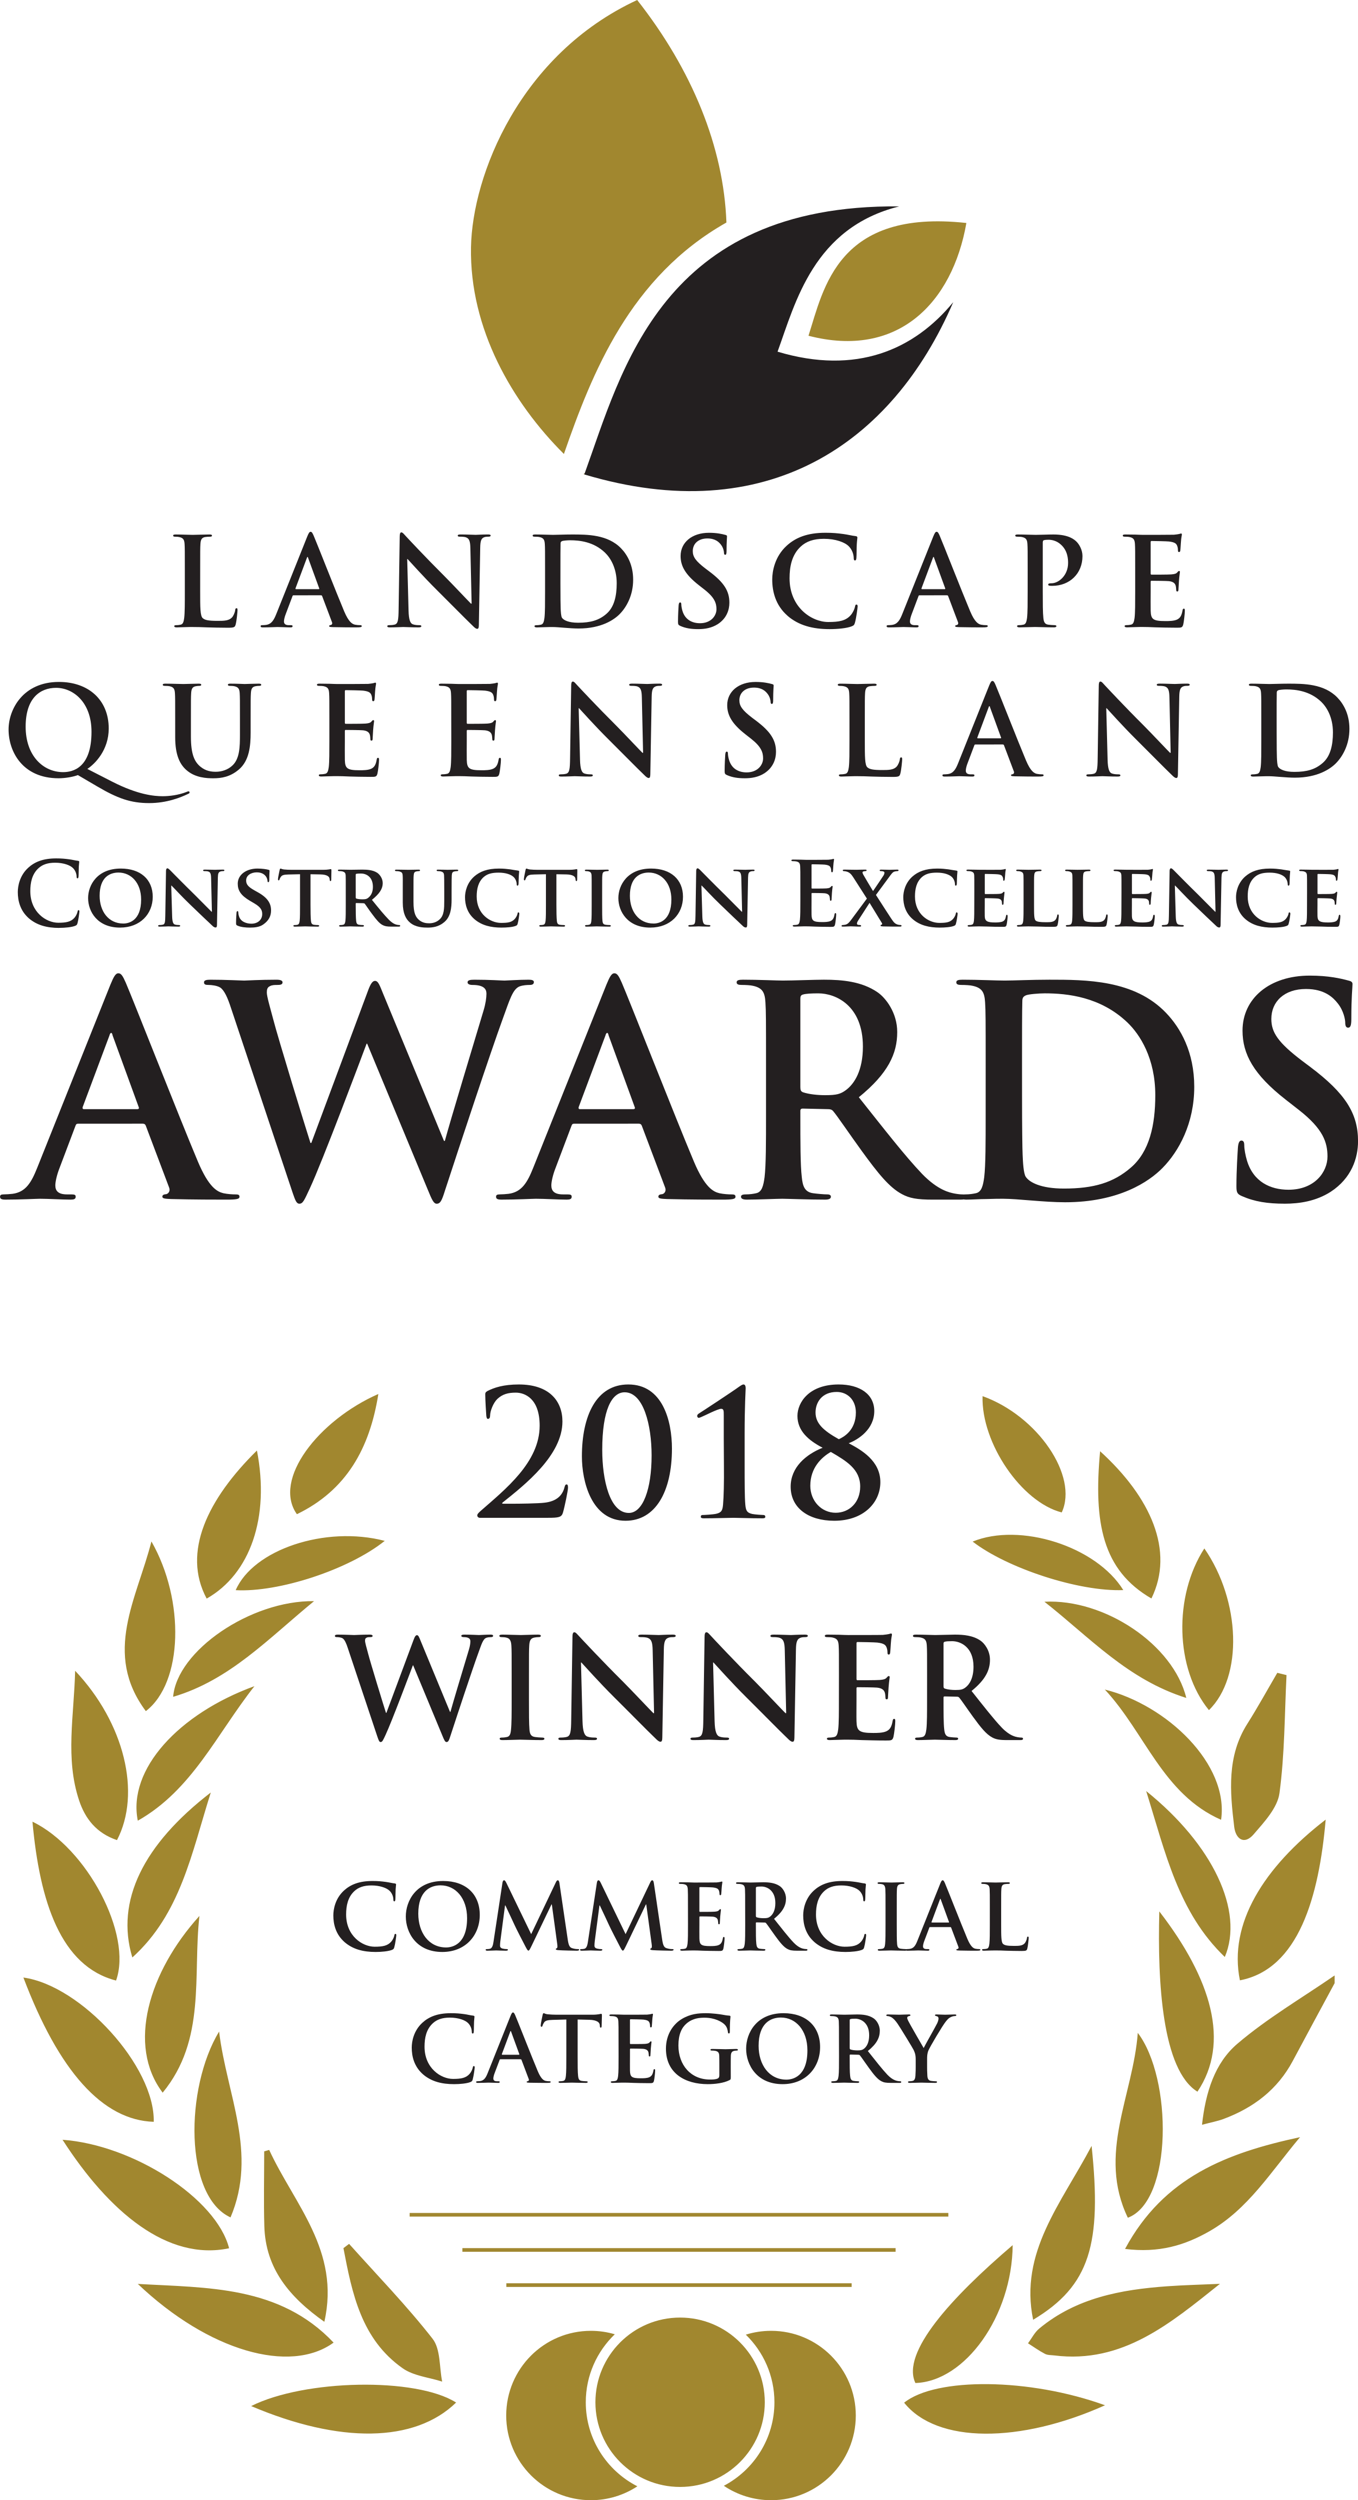 <svg clip-rule="evenodd" fill-rule="evenodd" stroke-linejoin="round" stroke-miterlimit="2" viewBox="0 0 1000 1841" xmlns="http://www.w3.org/2000/svg"><g fill-rule="nonzero"><path d="m534.92 163.84c-2.01-55.48-25.21-112.32-65.71-163.84-86.53 40.14-121.42 129.16-122.38 182.05-1.1 60.15 30.48 114.47 68.42 152.23 20.71-59.6 48.56-130.28 119.68-170.44zm-105.18 185.15c.13.07.19.21.3.28 1.24-.82 2.02-1.79 3.24-2.61zm165.61-101.77c11.21-34.94 21.4-93.47 116.27-83.03-10.25 58.53-50.23 100.19-116.27 83.03zm-164 1521.61c0-19.66 8.22-37.42 21.38-50.06-5.59-1.65-11.49-2.54-17.61-2.54-34.44 0-62.36 27.92-62.36 62.36s27.92 62.36 62.36 62.36c12.64 0 24.39-3.77 34.22-10.23-22.52-11.5-37.99-34.92-37.99-61.89zm136.48-52.6c-6.49 0-12.75.99-18.63 2.83 12.98 12.63 21.07 30.27 21.07 49.76 0 26.68-15.13 49.88-37.25 61.52 9.94 6.7 21.92 10.61 34.81 10.61 34.44 0 62.36-27.92 62.36-62.36s-27.92-62.36-62.36-62.36zm-4.66 52.59c0 34.44-27.92 62.36-62.36 62.37-34.44 0-62.36-27.92-62.36-62.36s27.92-62.36 62.36-62.36 62.36 27.91 62.36 62.35zm250.54 2.23c-31.27 14.04-62.21 21.12-88.35 20.91-26.14-.2-47.49-7.7-59.58-22.81 23.42-18.83 92.44-18.22 147.93 1.9zm-477.84-2.01c-15.23 14.83-36.67 22.41-62.44 22.82-25.78.41-55.89-6.36-88.47-20.22 39.09-19.65 121.32-21.37 150.91-2.6zm409.84-115.89c-.22 26.07-8.95 51.16-22.22 69.87-13.27 18.72-31.07 31.06-49.41 31.64-10.65-22.38 26.49-62.96 71.63-101.51zm-488.65-.95c20.68 23.12 42.39 45.44 61.45 69.82 6.01 7.69 4.93 20.91 7.09 31.6-9.76-3.13-21.01-4.15-29.03-9.78-30.52-21.42-37.29-55.05-43.67-88.48 1.39-1.05 2.77-2.1 4.16-3.16zm-155.59 29.49c25.7 1.49 51.76 1.77 76.4 6.94s47.83 15.22 67.78 36.27c-32.02 23.33-92.11 6.27-144.17-43.21zm796.87-.06c-36.44 29.06-71.66 58.97-121.88 52.73-2.35-.3-4.98-.13-6.96-1.16-4.34-2.26-8.35-5.16-12.5-7.79 2.72-3.65 4.85-8 8.25-10.83 27.27-22.63 60.17-28.71 94.16-31.15 12.96-.92 25.95-1.21 38.93-1.8zm-700.11-98.61c18.27 39.76 52.52 74.17 40.61 126.57-25.75-18.24-43.27-39.15-44.19-70.31-.54-18.38-.1-36.78-.1-55.18 1.23-.36 2.45-.72 3.68-1.08zm605.6-2.96c3.79 36.12 3.5 61.86-2.97 81.7-6.48 19.84-19.14 33.79-40.09 46.34-10.25-49.82 20.7-85.6 43.06-128.04zm-176.71 103.86h-254.25v-2.69h254.25zm32.37-25.9h-318.99v-2.68h318.99zm-490.79-2.58c-22.66 4.77-44.76-1.9-65.47-16.41-20.72-14.51-40.05-36.86-57.18-63.48 52.04 3.74 113.37 43.24 122.65 79.89zm659.76.49c28.51-53.03 75.13-70.73 128.87-82.3-21.77 25.91-38.37 53.1-66.73 69.28-18.12 10.34-37.05 16.16-62.14 13.02zm2.05-22.96c-11.3-23.51-10.33-46.01-6.1-68.4s11.71-44.66 13.43-67.73c25.5 33.42 25.79 123.74-7.33 136.13zm-660.75-.25c-17.08-7.81-25.48-31.63-26.47-58.69-.98-27.07 5.46-57.39 18.05-78.18 5.52 46.17 28.57 89.41 8.41 136.87zm528.58-.6h-396.68v-2.68h396.68zm284.43-171.85c-10.26 19.04-20.6 38.05-30.76 57.15-11.27 21.19-29.01 34.62-51.08 42.83-4.32 1.61-8.93 2.44-15.8 4.26 2.66-24.11 9.46-45.49 25.97-59.59 22.11-18.88 47.62-33.77 71.67-50.36zm-869.57 102.06c-18.78-.57-36.25-9.87-52.28-27.65-16.03-17.79-30.63-44.06-43.69-78.58 42.45 5.81 96.97 65.5 95.97 106.23zm33.66-151.59c-2.49 21.99-1.21 44.75-3.34 66.9-2.12 22.16-7.65 43.69-23.73 63.23-26.49-34.94-10.15-89.02 27.07-130.13zm706.83-3.34c19.27 24.96 32.35 49.13 37.58 71.57s2.62 43.14-9.5 61.18c-25.89-16.02-29.49-80.26-28.08-132.75zm-829.79-66.07c20.08 9.68 38.52 30.48 50.41 53.08s17.24 47.01 11.15 63.91c-40.65-10.45-56.19-57.8-61.56-116.99zm889.14 116.83c-4.25-20.8.09-41.56 11.22-61.54 11.13-19.97 29.04-39.16 51.95-56.81-4.95 56.82-19.92 110.08-63.17 118.35zm-757.82-138.3c-7.12 22.5-12.68 44.84-20.9 65.56-8.22 20.73-19.1 39.84-36.87 55.91-12.57-41.66 8.16-83.27 57.77-121.47zm688.8-1.07c24.65 19.83 42.69 41.95 52.78 63.33s12.25 42 5.12 58.85c-34.32-32.98-43.67-76.61-57.9-122.18zm-757.87 36.13c-15.21-5.18-23.44-15.81-27.92-29.28-10.3-30.97-3.69-62.3-2.9-95.42 36.26 38.4 48.84 90.11 30.82 124.7zm861.22-121.51c-1.46 29-1.31 58.22-5.19 86.9-1.46 10.84-11.21 21.27-19 30.32-6.97 8.11-13.26 3.49-14.34-5.52-3.13-25.97-5.46-51.96 9.64-75.81 7.77-12.27 14.76-25.03 22.1-37.57 2.26.56 4.53 1.12 6.78 1.68zm-845.89 107.21c-3.82-18.86 3.68-38.53 19.13-56.04 15.44-17.51 38.83-32.85 66.77-43.03-28.13 35.78-45.84 76.36-85.9 99.07zm712.11-96.57c22.81 5.65 45.7 19.42 62.14 36.88s26.43 38.61 23.45 59.02c-42.99-18.91-55.81-63.86-85.59-95.9zm-706.2 15.89c-15.92-21.32-17.57-42.02-13.9-62.65 3.67-20.64 12.67-41.22 18.02-62.3 24.79 43.4 23.23 103.97-4.12 124.95zm782.84-.74c-12.44-15.18-18.98-36.16-19.56-57.73s4.8-43.74 16.18-61.33c26.69 38.52 28.64 94.51 3.38 119.06zm-16.67-8.97c-21.68-6.84-39.38-17.93-55.87-30.62s-31.77-26.99-48.6-40.22c44.12-2.33 94.94 31.5 104.47 70.84zm-642.29-71.28c-17.07 14-32.6 28.53-49.07 41.11-16.47 12.57-33.89 23.19-54.7 29.35 2.75-33.83 57.1-71.08 103.77-70.46zm-42.07-110.9c4.79 24.6 3.56 47.32-2.88 66.16s-18.08 33.8-34.13 42.87c-18.34-34.19.78-73.37 37-109.03zm620.89.52c18.66 16.97 32.4 35.3 39.33 53.78s7.05 37.1-1.54 54.64c-36.08-20.87-42.65-55.64-37.79-108.42zm-526.78 66c-13.18 10.58-32.74 20.1-52.94 26.76-20.2 6.65-41.05 10.43-56.8 9.54 12.84-29.75 65.84-47.74 109.74-36.3zm543.85 36.24c-16.2.65-37.56-3.35-58.04-9.97-20.49-6.63-40.12-15.88-52.88-25.74 34.77-14.29 90.99 3.37 110.92 35.71zm-548.54-144.4c-3.19 20.1-9.08 37.82-18.73 52.72s-23.05 26.99-41.26 35.81c-18.08-25.44 15.78-69.06 59.99-88.53zm444.91 1.6c20.26 7.24 37.94 21.95 49.01 38.2s15.51 34.04 9.3 47.43c-29.66-7.58-59.33-51.15-58.31-85.63zm-714.75-416.49h982.39" fill="#a1872f"/><path d="m57.35 570.71c-3.62 1.36-9.41 2.35-14.21 2.35-26.51 0-36.83-19.63-36.83-35.92 0-14.75 10.59-35.02 37.1-35.02 21.63 0 36.65 13.12 36.65 34.29 0 15.92-10.04 25.97-15.74 29.77l18.19 9.32c19.09 9.77 31.13 10.77 37.28 10.77 4.71 0 11.4-.72 17.64-3.17.54-.18 1-.45 1.36-.45.45 0 .81.36.81.82 0 .54-.45.82-1.08 1.09-5.43 2.62-15.66 6.78-28.68 6.78-13.67 0-23.35-3.53-38.28-12.3zm71.65-41.08c0-13.75 0-16.29-.18-19.18-.18-3.08-.91-4.52-3.89-5.16-.72-.18-2.26-.27-3.53-.27-1 0-1.54-.18-1.54-.81 0-.64.64-.82 1.99-.82 4.8 0 10.49.27 13.21.27 2.17 0 7.87-.27 11.13-.27 1.36 0 1.99.18 1.99.82 0 .63-.54.81-1.45.81-1 0-1.54.09-2.62.27-2.44.45-3.17 1.99-3.35 5.16-.18 2.9-.18 5.43-.18 19.18v12.67c0 13.12 2.62 18.64 7.06 22.26 4.08 3.35 8.24 3.71 11.31 3.71 3.98 0 8.87-1.27 12.49-4.89 4.98-4.98 5.25-13.12 5.25-22.44v-11.31c0-13.75 0-16.29-.18-19.18-.18-3.08-.91-4.52-3.9-5.16-.72-.18-2.26-.27-3.25-.27s-1.54-.18-1.54-.81c0-.64.63-.82 1.9-.82 4.62 0 10.32.27 10.41.27 1.08 0 6.79-.27 10.32-.27 1.27 0 1.9.18 1.9.82 0 .63-.54.81-1.63.81-.99 0-1.54.09-2.62.27-2.44.45-3.17 1.99-3.35 5.16-.18 2.9-.18 5.43-.18 19.18v9.68c0 10.05-1 20.72-8.6 27.24-6.42 5.52-12.94 6.52-18.82 6.52-4.79 0-13.48-.27-20.09-6.24-4.62-4.16-8.05-10.86-8.05-23.98zm406.32 41.08c-1.45-.64-1.72-1.09-1.72-3.08 0-4.98.36-10.4.45-11.85.09-1.36.36-2.35 1.09-2.35.82 0 .9.82.9 1.54 0 1.18.36 3.08.82 4.62 1.99 6.7 7.33 9.14 12.94 9.14 8.14 0 12.12-5.52 12.12-10.32 0-4.43-1.36-8.59-8.87-14.48l-4.16-3.26c-9.95-7.78-13.39-14.12-13.39-21.44 0-9.95 8.32-17.1 20.9-17.1 5.88 0 9.68.91 12.03 1.54.82.18 1.27.45 1.27 1.08 0 1.18-.36 3.8-.36 10.86 0 1.99-.27 2.71-1 2.71-.63 0-.9-.54-.9-1.63 0-.82-.45-3.62-2.35-5.97-1.36-1.72-3.98-4.43-9.86-4.43-6.7 0-10.77 3.89-10.77 9.32 0 4.16 2.08 7.33 9.59 13.03l2.53 1.9c10.95 8.23 14.84 14.48 14.84 23.07 0 5.25-1.99 11.49-8.51 15.74-4.53 2.9-9.59 3.71-14.39 3.71-5.25 0-9.32-.63-13.21-2.35zm280.29-11.22c.18 7.06 1.36 9.41 3.17 10.04 1.54.54 3.26.63 4.71.63 1 0 1.54.18 1.54.72 0 .73-.81.91-2.08.91-5.88 0-9.5-.27-11.22-.27-.82 0-5.07.27-9.77.27-1.18 0-1.99-.09-1.99-.91 0-.54.54-.72 1.44-.72 1.18 0 2.81-.09 4.08-.45 2.35-.72 2.71-3.35 2.81-11.22l.81-53.57c0-1.81.27-3.08 1.18-3.08 1 0 1.81 1.18 3.35 2.81 1.09 1.18 14.84 15.92 28.05 29.04 6.15 6.16 18.37 19.18 19.91 20.63h.45l-.9-40.63c-.09-5.52-.91-7.24-3.08-8.15-1.36-.54-3.53-.54-4.8-.54-1.09 0-1.45-.27-1.45-.81 0-.72 1-.82 2.35-.82 4.7 0 9.05.27 10.95.27 1 0 4.43-.27 8.87-.27 1.18 0 2.08.09 2.08.82 0 .54-.54.81-1.63.81-.9 0-1.63 0-2.71.27-2.53.73-3.26 2.63-3.35 7.69l-.99 57.09c0 1.99-.36 2.81-1.18 2.81-1 0-2.08-1-3.08-1.99-5.7-5.43-17.28-17.28-26.69-26.6-9.86-9.77-19.91-21.08-21.54-22.8h-.27zm-388.5 0c.18 7.06 1.36 9.41 3.17 10.04 1.54.54 3.26.63 4.71.63 1 0 1.54.18 1.54.72 0 .73-.82.91-2.08.91-5.88 0-9.5-.27-11.22-.27-.82 0-5.07.27-9.77.27-1.18 0-1.99-.09-1.99-.91 0-.54.54-.72 1.44-.72 1.18 0 2.81-.09 4.07-.45 2.35-.72 2.71-3.35 2.81-11.22l.82-53.57c0-1.81.27-3.08 1.18-3.08 1 0 1.81 1.18 3.35 2.81 1.08 1.18 14.84 15.92 28.05 29.04 6.15 6.16 18.37 19.18 19.9 20.63h.46l-.91-40.63c-.09-5.52-.91-7.24-3.08-8.15-1.36-.54-3.53-.54-4.79-.54-1.09 0-1.45-.27-1.45-.81 0-.72 1-.82 2.35-.82 4.7 0 9.05.27 10.95.27 1 0 4.43-.27 8.87-.27 1.18 0 2.08.09 2.08.82 0 .54-.54.81-1.63.81-.91 0-1.63 0-2.71.27-2.53.73-3.26 2.63-3.35 7.69l-1 57.09c0 1.99-.36 2.81-1.18 2.81-1 0-2.08-1-3.08-1.99-5.7-5.43-17.28-17.28-26.69-26.6-9.86-9.77-19.91-21.08-21.54-22.8h-.27zm501.69-29.86c0-13.75 0-16.29-.18-19.18-.18-3.08-.91-4.52-3.89-5.16-.72-.18-2.26-.27-3.53-.27-1 0-1.54-.18-1.54-.81 0-.64.64-.82 1.99-.82 4.8 0 10.5.27 13.03.27 2.8 0 8.5-.27 13.93-.27 11.31 0 26.42 0 36.29 10.32 4.52 4.7 8.78 12.21 8.78 22.98 0 11.4-4.8 20.09-9.87 25.25-4.16 4.25-13.57 10.68-30.31 10.68-3.26 0-6.97-.27-10.41-.54s-6.6-.54-8.87-.54c-1 0-2.99 0-5.16.09-2.08 0-4.43.18-6.24.18-1.18 0-1.81-.27-1.81-.91 0-.45.36-.72 1.45-.72 1.36 0 2.44-.18 3.26-.36 1.81-.36 2.26-2.35 2.63-4.97.45-3.8.45-10.95.45-19.27zm-686.26 0c0-13.75 0-16.29-.18-19.18-.18-3.08-.9-4.52-3.89-5.16-.72-.18-2.27-.27-3.53-.27-1 0-1.54-.18-1.54-.81 0-.64.64-.82 1.99-.82 2.44 0 5.07.09 7.33.09 2.35.09 4.43.18 5.7.18 2.9 0 20.9 0 22.62-.09 1.72-.18 3.17-.36 3.89-.54.45-.09 1-.37 1.45-.37s.54.37.54.82c0 .63-.45 1.72-.72 5.88-.09.9-.27 4.88-.45 5.97-.09.45-.27.99-.91.99s-.82-.45-.82-1.27c0-.64-.09-2.17-.54-3.26-.63-1.63-1.54-2.71-6.06-3.26-1.54-.18-11.04-.36-12.85-.36-.45 0-.63.27-.63.91v22.89c0 .63.09.99.63.99 1.99 0 12.4 0 14.48-.18 2.17-.18 3.53-.45 4.34-1.36.63-.72 1-1.18 1.45-1.18.36 0 .64.18.64.73 0 .54-.36 1.99-.72 6.6-.09 1.81-.36 5.43-.36 6.06 0 .72 0 1.72-.82 1.72-.63 0-.82-.36-.82-.82-.09-.9-.09-2.08-.36-3.26-.45-1.81-1.72-3.17-5.07-3.53-1.72-.18-10.68-.27-12.85-.27-.45 0-.54.36-.54.9v7.15c0 3.08-.09 11.4 0 14.03.18 6.24 1.63 7.6 10.86 7.6 2.35 0 6.15 0 8.51-1.09 2.35-1.08 3.44-2.99 4.07-6.7.18-1 .36-1.36 1-1.36.72 0 .72.73.72 1.63 0 2.08-.72 8.23-1.18 10.04-.63 2.35-1.45 2.35-4.89 2.35-6.78 0-11.76-.18-15.65-.27-3.89-.18-6.7-.27-9.41-.27-1 0-2.99 0-5.16.09-2.08 0-4.43.18-6.24.18-1.18 0-1.81-.27-1.81-.91 0-.45.36-.72 1.44-.72 1.36 0 2.44-.18 3.26-.36 1.81-.36 2.26-2.35 2.63-4.97.45-3.8.45-10.95.45-19.27zm89.75 0c0-13.75 0-16.29-.18-19.18-.18-3.08-.91-4.52-3.89-5.16-.72-.18-2.26-.27-3.53-.27-1 0-1.54-.18-1.54-.81 0-.64.64-.82 1.99-.82 2.44 0 5.07.09 7.33.09 2.35.09 4.43.18 5.7.18 2.89 0 20.9 0 22.62-.09 1.72-.18 3.17-.36 3.89-.54.45-.09 1-.37 1.45-.37s.54.37.54.82c0 .63-.46 1.72-.72 5.88-.09.9-.27 4.88-.45 5.97-.09.45-.27.99-.91.99-.63 0-.81-.45-.81-1.27 0-.64-.09-2.17-.54-3.26-.63-1.63-1.54-2.71-6.06-3.26-1.54-.18-11.04-.36-12.85-.36-.45 0-.63.27-.63.91v22.89c0 .63.09.99.63.99 1.99 0 12.4 0 14.47-.18 2.17-.18 3.53-.45 4.35-1.36.63-.72.99-1.18 1.45-1.18.36 0 .64.18.64.73 0 .54-.36 1.99-.72 6.6-.09 1.81-.36 5.43-.36 6.06 0 .72 0 1.72-.81 1.72-.63 0-.82-.36-.82-.82-.09-.9-.09-2.08-.36-3.26-.45-1.81-1.72-3.17-5.07-3.53-1.72-.18-10.68-.27-12.85-.27-.45 0-.54.36-.54.9v7.15c0 3.08-.09 11.4 0 14.03.18 6.24 1.63 7.6 10.86 7.6 2.35 0 6.15 0 8.51-1.09 2.35-1.08 3.44-2.99 4.07-6.7.18-1 .36-1.36.99-1.36.73 0 .73.73.73 1.63 0 2.08-.73 8.23-1.18 10.04-.64 2.35-1.45 2.35-4.89 2.35-6.79 0-11.76-.18-15.65-.27-3.89-.18-6.7-.27-9.41-.27-1 0-2.99 0-5.16.09-2.08 0-4.44.18-6.24.18-1.18 0-1.81-.27-1.81-.91 0-.45.36-.72 1.45-.72 1.36 0 2.44-.18 3.26-.36 1.81-.36 2.26-2.35 2.63-4.97.45-3.8.45-10.95.45-19.27zm304.54 15.92c0 11.58 0 17.83 1.9 19.46 1.54 1.36 3.89 1.99 10.95 1.99 4.8 0 8.32-.09 10.59-2.54 1.09-1.17 2.17-3.71 2.35-5.43.09-.82.27-1.36.99-1.36.64 0 .73.45.73 1.54 0 1-.63 7.78-1.36 10.41-.54 1.99-.99 2.44-5.7 2.44-6.52 0-11.22-.18-15.29-.27-4.07-.18-7.33-.27-11.04-.27-.99 0-2.99 0-5.16.09-2.08 0-4.43.18-6.24.18-1.18 0-1.81-.27-1.81-.91 0-.45.36-.72 1.44-.72 1.36 0 2.44-.18 3.26-.36 1.81-.36 2.26-2.35 2.63-4.97.45-3.8.45-10.95.45-19.27v-15.92c0-13.75 0-16.29-.18-19.18-.18-3.08-.9-4.52-3.89-5.16-.72-.18-1.81-.27-2.99-.27-.99 0-1.54-.18-1.54-.81 0-.64.64-.82 1.99-.82 4.25 0 9.95.27 12.4.27 2.17 0 8.78-.27 12.31-.27 1.26 0 1.9.18 1.9.82 0 .63-.55.81-1.63.81-1 0-2.44.09-3.53.27-2.44.45-3.17 1.99-3.35 5.16-.18 2.9-.18 5.43-.18 19.18zm81.42 2.63c-.45 0-.63.18-.81.72l-4.89 12.94c-.9 2.26-1.36 4.43-1.36 5.52 0 1.63.81 2.81 3.62 2.81h1.36c1.09 0 1.36.18 1.36.72 0 .73-.54.91-1.54.91-2.89 0-6.79-.27-9.59-.27-1 0-5.97.27-10.68.27-1.18 0-1.72-.18-1.72-.91 0-.54.36-.72 1.09-.72.82 0 2.08-.09 2.81-.18 4.16-.54 5.88-3.62 7.69-8.14l22.71-56.83c1.08-2.63 1.63-3.62 2.53-3.62.82 0 1.36.81 2.26 2.89 2.18 4.98 16.65 41.9 22.44 55.65 3.44 8.15 6.06 9.41 7.97 9.86 1.36.27 2.71.36 3.8.36.72 0 1.18.09 1.18.72 0 .73-.82.91-4.17.91-3.26 0-9.86 0-17.1-.18-1.63-.09-2.72-.09-2.72-.73 0-.54.36-.72 1.27-.82.63-.18 1.27-.99.81-2.08l-7.24-19.18c-.18-.45-.45-.63-.9-.63zm-650.87-9.32c0-21.9-13.57-32.39-26.06-32.39-11.85 0-22.44 7.6-22.44 28.59 0 21.54 13.03 33.48 27.6 33.48 7.24 0 20.9-3.17 20.9-29.68zm872.72.72c0 9.59.09 16.56.18 18.28.09 2.26.27 5.88 1 6.88 1.18 1.72 4.7 3.62 11.85 3.62 9.23 0 15.38-1.81 20.81-6.52 5.79-4.98 7.6-13.21 7.6-22.53 0-11.49-4.8-18.91-8.69-22.62-8.32-7.96-18.64-9.05-25.7-9.05-1.81 0-5.16.27-5.88.63-.82.36-1.09.82-1.09 1.81-.09 3.08-.09 10.95-.09 18.1zm-203.39 4.07c.45 0 .54-.27.45-.54l-8.14-22.35c-.09-.36-.18-.81-.45-.81s-.46.45-.55.81l-8.32 22.26c-.09.36 0 .64.36.64zm-156.84-90.29c-8.87-7.78-11.22-17.92-11.22-26.69 0-6.15 1.9-16.83 10.59-24.79 6.52-5.97 15.11-9.59 28.59-9.59 5.61 0 8.96.36 13.12.91 3.44.45 6.33 1.26 9.05 1.54 1 .09 1.36.54 1.36 1.09 0 .72-.27 1.81-.45 4.98-.18 2.99-.09 7.97-.27 9.77-.09 1.36-.27 2.08-1.09 2.08-.72 0-.9-.72-.9-1.99-.09-2.8-1.27-5.97-3.53-8.32-2.99-3.17-10.04-5.61-18.37-5.61-7.87 0-13.03 1.99-17.01 5.61-6.61 6.06-8.33 14.66-8.33 23.44 0 21.54 16.38 32.21 28.5 32.21 8.06 0 12.94-.91 16.56-5.07 1.54-1.72 2.71-4.34 3.08-5.97.27-1.45.45-1.81 1.18-1.81.63 0 .81.64.81 1.36 0 1.08-1.08 8.96-1.99 12.04-.45 1.54-.82 1.99-2.35 2.62-3.62 1.45-10.5 2.08-16.29 2.08-12.39 0-22.8-2.71-31.04-9.86zm-78.89 7.51c-1.45-.64-1.72-1.09-1.72-3.08 0-4.98.36-10.41.45-11.85.09-1.36.36-2.35 1.09-2.35.82 0 .9.82.9 1.54 0 1.18.36 3.08.82 4.62 1.99 6.7 7.33 9.14 12.94 9.14 8.15 0 12.13-5.52 12.13-10.31 0-4.43-1.36-8.6-8.87-14.48l-4.16-3.26c-9.95-7.78-13.39-14.12-13.39-21.44 0-9.95 8.32-17.1 20.9-17.1 5.88 0 9.69.91 12.03 1.54.82.18 1.27.45 1.27 1.08 0 1.18-.36 3.8-.36 10.86 0 1.99-.27 2.72-1 2.72-.63 0-.9-.54-.9-1.63 0-.82-.45-3.62-2.35-5.97-1.36-1.72-3.98-4.43-9.86-4.43-6.7 0-10.76 3.89-10.76 9.32 0 4.16 2.08 7.33 9.59 13.03l2.53 1.9c10.95 8.23 14.84 14.47 14.84 23.07 0 5.25-1.99 11.49-8.51 15.74-4.52 2.9-9.59 3.71-14.39 3.71-5.25 0-9.32-.63-13.21-2.35zm-200.13-11.22c.18 7.06 1.36 9.41 3.17 10.04 1.54.54 3.26.63 4.7.63 1 0 1.54.18 1.54.73 0 .72-.82.9-2.08.9-5.88 0-9.5-.27-11.22-.27-.82 0-5.07.27-9.77.27-1.18 0-1.99-.09-1.99-.9 0-.54.54-.73 1.45-.73 1.18 0 2.81-.09 4.07-.45 2.35-.72 2.71-3.35 2.81-11.22l.81-53.57c0-1.81.28-3.08 1.18-3.08 1 0 1.81 1.18 3.35 2.81 1.08 1.18 14.84 15.92 28.05 29.05 6.15 6.15 18.37 19.18 19.91 20.63h.46l-.91-40.63c-.09-5.52-.91-7.24-3.08-8.14-1.36-.55-3.53-.55-4.79-.55-1.09 0-1.45-.27-1.45-.81 0-.72 1-.82 2.35-.82 4.7 0 9.05.27 10.95.27 1 0 4.43-.27 8.87-.27 1.18 0 2.08.09 2.08.82 0 .54-.54.81-1.63.81-.91 0-1.63 0-2.71.27-2.53.72-3.26 2.62-3.35 7.69l-1 57.09c0 1.99-.36 2.81-1.18 2.81-1 0-2.08-1-3.08-1.99-5.7-5.43-17.28-17.29-26.69-26.6-9.86-9.77-19.91-21.08-21.54-22.8h-.27zm100.52-29.86c0-13.75 0-16.29-.18-19.18-.18-3.08-.9-4.53-3.89-5.16-.72-.18-2.27-.27-3.53-.27-1 0-1.54-.18-1.54-.81 0-.64.64-.82 1.99-.82 4.79 0 10.49.27 13.03.27 2.8 0 8.51-.27 13.93-.27 11.31 0 26.42 0 36.28 10.32 4.52 4.71 8.78 12.22 8.78 22.98 0 11.4-4.79 20.09-9.86 25.25-4.16 4.25-13.57 10.68-30.31 10.68-3.26 0-6.97-.27-10.4-.54-3.44-.27-6.6-.54-8.87-.54-.99 0-2.99 0-5.16.09-2.08 0-4.43.18-6.24.18-1.18 0-1.81-.27-1.81-.9 0-.45.36-.73 1.44-.73 1.36 0 2.44-.18 3.26-.36 1.81-.36 2.26-2.35 2.63-4.97.45-3.8.45-10.95.45-19.27zm-253.97 15.93c0 11.58 0 17.82 1.9 19.45 1.54 1.36 3.89 1.99 10.95 1.99 4.8 0 8.32-.09 10.59-2.53 1.08-1.18 2.17-3.71 2.35-5.43.09-.82.27-1.36.99-1.36.64 0 .72.46.72 1.54 0 1-.63 7.78-1.36 10.4-.54 1.99-1 2.44-5.7 2.44-6.52 0-11.22-.18-15.29-.27-4.07-.18-7.33-.27-11.04-.27-.99 0-2.99 0-5.15.09-2.08 0-4.43.18-6.24.18-1.18 0-1.81-.27-1.81-.9 0-.45.36-.73 1.45-.73 1.36 0 2.44-.18 3.26-.36 1.81-.36 2.26-2.35 2.62-4.97.46-3.8.46-10.95.46-19.27v-15.93c0-13.75 0-16.29-.18-19.18-.18-3.08-.9-4.53-3.89-5.16-.72-.18-1.81-.27-2.99-.27-.99 0-1.54-.18-1.54-.81 0-.64.63-.82 1.99-.82 4.26 0 9.96.27 12.4.27 2.17 0 8.78-.27 12.31-.27 1.27 0 1.9.18 1.9.82 0 .63-.54.81-1.63.81-1 0-2.44.09-3.53.27-2.44.45-3.17 1.99-3.35 5.16-.18 2.89-.18 5.43-.18 19.18zm688.52-15.93c0-13.75 0-16.29-.18-19.18-.18-3.08-.9-4.53-3.89-5.16-.72-.18-2.27-.27-3.53-.27-1 0-1.54-.18-1.54-.81 0-.64.64-.82 1.99-.82 2.44 0 5.07.09 7.33.09 2.35.09 4.43.18 5.7.18 2.89 0 20.9 0 22.62-.09 1.72-.18 3.17-.36 3.89-.54.45-.09 1-.36 1.45-.36.46 0 .54.36.54.82 0 .63-.46 1.72-.72 5.88-.09.9-.27 4.89-.45 5.97-.09.45-.27.99-.91.99-.63 0-.81-.45-.81-1.26 0-.64-.09-2.17-.55-3.26-.63-1.63-1.54-2.71-6.06-3.26-1.54-.18-11.04-.37-12.85-.37-.45 0-.63.27-.63.91v22.89c0 .63.09.99.63.99 1.99 0 12.39 0 14.48-.18 2.17-.18 3.53-.45 4.35-1.36.63-.72 1-1.18 1.45-1.18.36 0 .64.18.64.72s-.36 1.99-.72 6.6c-.09 1.81-.36 5.43-.36 6.06 0 .72 0 1.72-.82 1.72-.63 0-.82-.36-.82-.82-.09-.9-.09-2.08-.36-3.26-.45-1.81-1.72-3.17-5.07-3.53-1.72-.18-10.68-.27-12.85-.27-.45 0-.54.36-.54.9v7.15c0 3.08-.09 11.4 0 14.03.18 6.24 1.63 7.6 10.86 7.6 2.35 0 6.15 0 8.5-1.09 2.35-1.08 3.44-2.99 4.08-6.7.18-.99.36-1.36.99-1.36.72 0 .72.72.72 1.63 0 2.08-.72 8.24-1.18 10.05-.63 2.35-1.45 2.35-4.89 2.35-6.78 0-11.76-.18-15.65-.27-3.89-.18-6.7-.27-9.41-.27-1 0-2.99 0-5.16.09-2.08 0-4.44.18-6.24.18-1.18 0-1.81-.27-1.81-.9 0-.45.36-.73 1.44-.73 1.36 0 2.45-.18 3.26-.36 1.81-.36 2.26-2.35 2.63-4.97.45-3.8.45-10.95.45-19.27zm-79.17 0c0-13.75 0-16.29-.18-19.18-.18-3.08-.91-4.53-3.89-5.16-.72-.18-2.26-.27-3.53-.27-.99 0-1.54-.18-1.54-.81 0-.64.64-.82 1.99-.82 4.8 0 10.5.27 13.03.27 3.71 0 8.96-.27 13.12-.27 11.31 0 15.38 3.8 16.83 5.16 1.99 1.9 4.53 5.97 4.53 10.76 0 12.85-9.41 21.9-22.26 21.9-.45 0-1.45 0-1.9-.09s-1.08-.18-1.08-.81c0-.72.63-1 2.53-1 5.07 0 12.12-5.7 12.12-14.93 0-2.99-.27-9.05-5.34-13.58-3.25-2.99-6.97-3.53-9.05-3.53-1.36 0-2.72.09-3.53.36-.45.18-.73.73-.73 1.72v36.2c0 8.32 0 15.47.45 19.36.27 2.53.82 4.52 3.53 4.88 1.26.18 3.26.36 4.61.36.99 0 1.45.28 1.45.73 0 .63-.73.9-1.72.9-5.97 0-11.67-.27-14.03-.27-2.08 0-7.78.27-11.4.27-1.18 0-1.81-.27-1.81-.9 0-.45.36-.73 1.45-.73 1.36 0 2.44-.18 3.26-.36 1.81-.36 2.26-2.35 2.63-4.97.45-3.8.45-10.95.45-19.27zm-79.62 18.55c-.45 0-.63.18-.81.73l-4.89 12.94c-.9 2.26-1.36 4.43-1.36 5.52 0 1.63.81 2.8 3.62 2.8h1.36c1.09 0 1.36.18 1.36.73 0 .72-.54.9-1.54.9-2.89 0-6.79-.27-9.59-.27-.99 0-5.97.27-10.67.27-1.18 0-1.72-.18-1.72-.9 0-.54.36-.73 1.08-.73.82 0 2.08-.09 2.81-.18 4.16-.54 5.88-3.62 7.69-8.14l22.71-56.83c1.08-2.62 1.63-3.62 2.53-3.62.82 0 1.36.82 2.26 2.89 2.17 4.98 16.65 41.9 22.44 55.65 3.44 8.15 6.06 9.41 7.96 9.86 1.36.27 2.71.36 3.8.36.72 0 1.18.09 1.18.73 0 .72-.82.9-4.16.9-3.25 0-9.86 0-17.1-.18-1.63-.09-2.71-.09-2.71-.72 0-.54.36-.73 1.27-.82.63-.18 1.26-.99.81-2.08l-7.24-19.18c-.18-.45-.45-.64-.91-.64zm-460.97 0c-.45 0-.64.18-.82.73l-4.88 12.94c-.91 2.26-1.36 4.43-1.36 5.52 0 1.63.82 2.8 3.62 2.8h1.36c1.09 0 1.36.18 1.36.73 0 .72-.54.9-1.54.9-2.89 0-6.79-.27-9.59-.27-1 0-5.97.27-10.68.27-1.18 0-1.72-.18-1.72-.9 0-.54.36-.73 1.08-.73.82 0 2.08-.09 2.81-.18 4.16-.54 5.88-3.62 7.69-8.14l22.71-56.83c1.08-2.62 1.63-3.62 2.53-3.62.82 0 1.36.82 2.26 2.89 2.17 4.98 16.65 41.9 22.44 55.65 3.44 8.15 6.06 9.41 7.96 9.86 1.36.27 2.71.36 3.8.36.72 0 1.18.09 1.18.73 0 .72-.82.9-4.17.9-3.25 0-9.86 0-17.1-.18-1.63-.09-2.71-.09-2.71-.72 0-.54.36-.73 1.27-.82.64-.18 1.27-.99.82-2.08l-7.24-19.18c-.18-.45-.45-.64-.9-.64zm196.52-8.59c0 9.59.09 16.56.18 18.28.09 2.26.27 5.88 1 6.88 1.18 1.72 4.71 3.62 11.86 3.62 9.23 0 15.38-1.81 20.81-6.52 5.79-4.98 7.6-13.21 7.6-22.53 0-11.49-4.79-18.91-8.69-22.62-8.32-7.96-18.64-9.05-25.7-9.05-1.81 0-5.16.27-5.88.63-.81.36-1.08.82-1.08 1.81-.09 3.08-.09 10.95-.09 18.1zm282.92 4.07c.45 0 .54-.27.45-.54l-8.15-22.35c-.09-.36-.18-.82-.45-.82s-.45.45-.54.82l-8.33 22.26c-.09.36 0 .63.36.63zm-460.97 0c.45 0 .54-.27.45-.54l-8.15-22.35c-.09-.36-.18-.82-.45-.82s-.45.45-.54.82l-8.33 22.26c-.09.36 0 .63.36.63zm427.6-281.85c-175.22-1.64-204.18 120.77-231.97 197.37 134.14 40.18 226.71-22.29 271.69-126.87-28.9 35.19-71.48 53.81-129.37 36.48 13.19-36.35 26.59-91.28 89.65-106.99zm-557.01 675.43c1.07 0 1.71.43 2.14 1.5l17.14 45.42c1.07 2.57-.43 4.5-1.93 4.93-2.14.21-3 .64-3 1.93 0 1.5 2.57 1.5 6.43 1.71 17.14.43 32.78.43 40.49.43 7.93 0 9.86-.43 9.86-2.14 0-1.5-1.07-1.71-2.79-1.71-2.57 0-5.78-.21-9-.86-4.5-1.07-10.71-4.07-18.85-23.35-13.71-32.56-47.99-119.97-53.13-131.75-2.14-4.93-3.43-6.86-5.36-6.86-2.14 0-3.43 2.36-6 8.57l-53.77 134.53c-4.28 10.71-8.36 18-18.21 19.28-1.71.21-4.71.43-6.64.43-1.71 0-2.57.43-2.57 1.71 0 1.71 1.29 2.14 4.07 2.14 11.14 0 22.92-.64 25.28-.64 6.64 0 15.85.64 22.71.64 2.36 0 3.64-.43 3.64-2.14 0-1.29-.64-1.71-3.21-1.71h-3.21c-6.64 0-8.57-2.78-8.57-6.64 0-2.57 1.07-7.71 3.21-13.07l11.57-30.63c.43-1.29.86-1.71 1.93-1.71zm-43.49-10.71c-.86 0-1.07-.64-.86-1.5l19.71-52.7c.21-.86.64-1.93 1.29-1.93s.86 1.07 1.07 1.93l19.28 52.91c.21.64 0 1.29-1.07 1.29zm153.81 61.7c1.93 5.57 2.79 7.93 4.93 7.93 2.57 0 3.64-2.57 7.71-11.35 9.21-19.71 37.7-95.54 41.77-106.47h.43l44.56 107.33c3.21 7.93 4.5 10.5 6.64 10.5 2.79 0 3.86-2.57 6.21-10.07 10.5-32.13 32.99-100.26 42.85-127.25 4.5-12.21 6.86-20.78 12-22.71 2.36-.86 5.36-1.07 7.5-1.07 1.93 0 3-.64 3-2.14 0-1.29-1.5-1.71-3.86-1.71-7.07 0-16.28.64-17.78.64-1.93 0-10.93-.64-22.28-.64-3.21 0-4.93.43-4.93 1.93 0 1.29 1.5 1.93 3.64 1.93 8.36 0 10.28 3 10.28 6.43 0 3-.64 7.5-2.14 12.43-7.5 25.06-24.64 81.62-28.49 95.97h-.64l-44.56-107.75c-2.79-6.86-3.86-10.07-6.21-10.07-1.71 0-3.21 1.71-5.36 7.71l-41.56 111.61h-.64c-3.86-12-23.78-76.91-27.42-91.05-2.57-9.64-4.71-16.92-4.71-19.71 0-2.36.43-3.86 2.36-4.71 1.5-.86 3.64-.86 5.36-.86 2.14 0 3.86-.21 3.86-1.93 0-1.29-1.5-1.93-4.5-1.93-12.43 0-21.85.64-23.78.64s-13.71-.64-24.85-.64c-3 0-4.71.43-4.71 1.93 0 1.71 1.29 1.93 3.43 1.93 1.93 0 6.21.43 8.57 1.93 3 2.14 5.36 7.28 7.93 15.21zm254.93-50.99c1.07 0 1.71.43 2.14 1.5l17.14 45.42c1.07 2.57-.43 4.5-1.93 4.93-2.14.21-3 .64-3 1.93 0 1.5 2.57 1.5 6.43 1.71 17.14.43 32.78.43 40.49.43 7.93 0 9.86-.43 9.86-2.14 0-1.5-1.07-1.71-2.79-1.71-2.57 0-5.78-.21-9-.86-4.5-1.07-10.71-4.07-18.85-23.35-13.71-32.56-47.99-119.97-53.13-131.75-2.14-4.93-3.43-6.86-5.36-6.86-2.14 0-3.43 2.36-6 8.57l-53.77 134.53c-4.29 10.71-8.36 18-18.21 19.28-1.71.21-4.71.43-6.64.43-1.71 0-2.57.43-2.57 1.71 0 1.71 1.29 2.14 4.07 2.14 11.14 0 22.92-.64 25.28-.64 6.64 0 15.85.64 22.71.64 2.36 0 3.64-.43 3.64-2.14 0-1.29-.64-1.71-3.21-1.71h-3.21c-6.64 0-8.57-2.78-8.57-6.64 0-2.57 1.07-7.71 3.21-13.07l11.57-30.63c.43-1.29.86-1.71 1.93-1.71zm-43.49-10.71c-.86 0-1.07-.64-.86-1.5l19.71-52.7c.21-.86.64-1.93 1.29-1.93s.86 1.07 1.07 1.93l19.28 52.91c.21.64 0 1.29-1.07 1.29zm137.1 4.5c0 19.71 0 36.63-1.07 45.63-.86 6.21-1.93 10.93-6.21 11.78-1.93.43-4.5.86-7.71.86-2.57 0-3.43.64-3.43 1.71 0 1.5 1.5 2.14 4.28 2.14 8.57 0 22.07-.64 26.14-.64 3.21 0 19.07.64 31.49.64 2.79 0 4.28-.64 4.28-2.14 0-1.07-.86-1.71-2.57-1.71-2.57 0-7.28-.43-10.5-.86-6.43-.86-7.71-5.57-8.35-11.78-1.07-9-1.07-25.92-1.07-45.84v-3c0-1.29.64-1.71 1.71-1.71l18.64.43c1.5 0 2.79.21 3.86 1.5 2.79 3.21 12.64 17.78 21.21 29.56 12 16.5 20.14 26.56 29.35 31.49 5.57 3 10.93 4.07 22.92 4.07h20.35c2.57 0 4.07-.43 4.07-2.14 0-1.07-.86-1.71-2.57-1.71s-3.64-.21-6-.64c-3.21-.64-12-2.14-23.99-14.57-12.64-13.28-27.42-32.35-46.49-56.34 21.64-17.57 28.28-32.13 28.28-47.99 0-14.35-8.57-25.28-14.57-29.35-11.57-7.93-25.92-9.21-39.42-9.21-6.64 0-22.92.64-30.21.64-4.5 0-18-.64-29.35-.64-3.21 0-4.71.43-4.71 1.93s1.29 1.93 3.64 1.93c3 0 6.64.21 8.36.64 7.07 1.5 8.78 4.93 9.21 12.21.43 6.86.43 12.85.43 45.42zm25.28-85.9c0-1.71.43-2.57 1.93-3 2.14-.64 6-.86 11.35-.86 12.64 0 32.78 8.78 32.78 39.2 0 17.57-6.21 27.42-12.64 32.13-3.86 2.79-6.64 3.64-15.21 3.64-5.36 0-11.78-.64-16.28-2.14-1.5-.64-1.93-1.5-1.93-3.86zm136.46 85.9c0 19.71 0 36.63-1.07 45.63-.86 6.21-1.93 10.93-6.21 11.78-1.93.43-4.5.86-7.71.86-2.57 0-3.43.64-3.43 1.71 0 1.5 1.5 2.14 4.28 2.14 4.29 0 9.86-.43 14.78-.43 5.14-.21 9.85-.21 12.21-.21 5.36 0 12.85.64 20.99 1.29 8.14.64 16.92 1.29 24.64 1.29 39.63 0 61.91-15.21 71.77-25.28 12-12.21 23.35-32.78 23.35-59.77 0-25.49-10.07-43.27-20.78-54.41-23.35-24.42-59.13-24.42-85.9-24.42-12.85 0-26.35.64-32.99.64-6 0-19.5-.64-30.85-.64-3.21 0-4.71.43-4.71 1.93s1.29 1.93 3.64 1.93c3 0 6.64.21 8.36.64 7.07 1.5 8.78 4.93 9.21 12.21.43 6.86.43 12.85.43 45.42zm26.78-41.13c0-16.92 0-35.56.22-42.85 0-2.36.64-3.43 2.57-4.29 1.71-.86 9.64-1.5 13.93-1.5 16.71 0 41.13 2.57 60.84 21.42 9.21 8.78 20.57 26.35 20.57 53.56 0 22.07-4.29 41.56-18 53.34-12.85 11.14-27.42 15.42-49.27 15.42-16.92 0-25.28-4.5-28.06-8.57-1.71-2.36-2.14-10.93-2.36-16.28-.21-4.07-.43-20.57-.43-43.27zm193.23 106.26c11.35 0 23.35-1.93 34.06-8.78 15.42-10.07 20.14-24.85 20.14-37.28 0-20.35-9.22-35.13-35.14-54.63l-6-4.5c-17.78-13.5-22.71-20.99-22.71-30.85 0-12.85 9.64-22.07 25.49-22.07 13.92 0 20.14 6.43 23.35 10.5 4.5 5.57 5.57 12.21 5.57 14.14 0 2.57.64 3.86 2.14 3.86 1.71 0 2.36-1.71 2.36-6.43 0-16.71.86-22.92.86-25.71 0-1.5-1.07-2.14-3-2.57-5.57-1.5-14.57-3.64-28.49-3.64-29.78 0-49.49 16.92-49.49 40.49 0 17.35 8.14 32.35 31.71 50.77l9.86 7.71c17.78 13.92 20.99 23.78 20.99 34.28 0 11.35-9.43 24.42-28.71 24.42-13.28 0-25.92-5.78-30.63-21.64-1.07-3.64-1.93-8.14-1.93-10.93 0-1.71-.21-3.64-2.14-3.64-1.71 0-2.36 2.36-2.57 5.57-.21 3.43-1.07 16.28-1.07 28.06 0 4.71.64 5.78 4.07 7.28 9.21 4.07 18.85 5.57 31.28 5.57zm-902.23-203.11c4.18 0 9.14-.46 11.75-1.5 1.11-.46 1.37-.78 1.7-1.89.65-2.22 1.44-7.9 1.44-8.68 0-.52-.13-.98-.59-.98-.52 0-.65.26-.85 1.31-.26 1.18-1.11 3.07-2.22 4.31-2.61 3-6.14 3.66-11.95 3.66-8.75 0-20.56-7.7-20.56-23.24 0-6.33 1.24-12.53 6.01-16.91 2.87-2.61 6.59-4.05 12.27-4.05 6.01 0 11.1 1.76 13.25 4.05 1.63 1.7 2.48 3.98 2.55 6.01 0 .91.13 1.44.65 1.44.59 0 .72-.52.78-1.5.13-1.31.07-4.9.2-7.05.13-2.29.33-3.07.33-3.59 0-.39-.26-.72-.98-.78-1.96-.2-4.05-.78-6.53-1.11-3-.39-5.42-.65-9.47-.65-9.73 0-15.93 2.61-20.63 6.92-6.27 5.75-7.64 13.45-7.64 17.89 0 6.33 1.7 13.64 8.1 19.26 5.94 5.16 13.45 7.12 22.39 7.12zm44.78-.2c14.82 0 24.09-9.99 24.09-22.72s-9.01-20.76-23.5-20.76c-17.43 0-24.09 12.27-24.09 21.74 0 9.86 6.79 21.74 23.5 21.74zm2.35-3c-10.84 0-17.36-9.01-17.36-20.43 0-13.71 7.51-17.1 13.9-17.1 9.27 0 16.65 7.57 16.65 19.85 0 15.8-9.14 17.69-13.19 17.69zm35.36-27.94h.2c1.11.98 7.18 7.7 13.45 13.71 6.01 5.81 13.19 12.66 16.78 15.99.59.59 1.37 1.18 2.35 1.18.46 0 .91-.52.91-1.76l.65-34.99c.07-3.13.52-4.11 2.09-4.57.72-.2 1.18-.2 1.76-.2.65 0 .98-.26.98-.59 0-.46-.52-.52-1.31-.52-2.81 0-4.96.13-5.61.13-1.24 0-4.31-.13-7.31-.13-.85 0-1.44.07-1.44.52 0 .33.2.59.91.59.78 0 2.15 0 3 .33 1.37.52 1.89 1.5 1.96 4.9l.59 24.68h-.26c-.85-.78-8.49-8.62-12.4-12.47-8.36-8.16-16.97-16.97-17.69-17.69-.98-.98-1.76-1.83-2.48-1.83-.59 0-.98.78-.98 1.89l-.52 32.9c-.07 4.83-.26 6.33-1.76 6.72-.78.2-1.83.26-2.61.26-.52 0-.91.26-.91.59 0 .52.52.59 1.31.59 2.94 0 5.68-.2 6.2-.2 1.05 0 3.72.2 7.44.2.78 0 1.31-.13 1.31-.59 0-.33-.33-.59-.98-.59-.91 0-2.02-.07-3-.39-1.11-.39-1.83-1.7-1.96-6.01zm58.16 30.94c3.07 0 6.86-.33 9.6-2.29 4.18-2.94 5.75-6.27 5.75-10.38 0-5.03-2.35-9.27-9.92-13.45l-2.35-1.31c-5.16-2.87-6.07-4.83-6.07-7.31 0-3.79 3.72-5.94 7.83-5.94 3.72 0 5.55 1.57 6.4 2.61 1.24 1.44 1.5 3.13 1.5 3.66 0 .65.2.98.59.98.46 0 .72-.59.72-1.76 0-4.37.2-5.94.2-6.66 0-.39-.26-.59-.78-.72-1.5-.39-4.44-.91-8.16-.91-7.96 0-14.49 4.37-14.49 11.16 0 4.9 2.22 8.62 9.01 12.6l3.33 1.96c5.09 3 5.68 5.42 5.68 7.83 0 3.92-3 7.05-7.96 7.05-3.59 0-7.9-1.37-9.14-5.48-.33-.98-.52-2.15-.52-2.87 0-.39-.07-.91-.59-.91-.46 0-.72.59-.72 1.44-.07.91-.33 4.37-.33 7.38 0 1.24.2 1.5 1.11 1.89 2.48 1.11 6.01 1.44 9.33 1.44zm36.69-16.84c0 5.09 0 9.47-.26 11.82-.2 1.63-.52 2.68-1.7 2.94-.46.13-1.18.2-2.02.2-.72 0-.91.33-.91.59 0 .39.39.59 1.11.59 2.28 0 6.2-.2 7.51-.2 1.63 0 5.48.2 9.27.2.65 0 1.11-.2 1.11-.59 0-.26-.26-.59-.91-.59-.85 0-2.15-.07-2.94-.2-1.7-.26-2.02-1.31-2.22-2.87-.26-2.42-.33-6.79-.33-11.88v-22.46l7.25.13c5.16.07 6.66 1.76 6.79 3.2l.07.59c.07.85.2 1.11.65 1.11.33 0 .46-.33.52-.91 0-1.44.13-5.55.13-6.72 0-.85-.07-1.18-.46-1.18-.2 0-.65.13-1.57.26-.85.13-2.09.26-3.92.26h-23.3c-1.89 0-4.05-.07-5.75-.26-1.44-.2-2.02-.65-2.48-.65-.33 0-.52.33-.65 1.04-.13.46-1.24 5.81-1.24 6.72 0 .59.13.91.52.91s.52-.26.65-.72c.13-.39.39-1.11.98-1.89.85-1.24 2.22-1.63 5.55-1.7l8.55-.2zm33.68 0c0 5.09 0 9.47-.26 11.82-.2 1.63-.52 2.68-1.7 2.94-.52.13-1.18.2-2.02.2-.72 0-.91.33-.91.59 0 .39.39.59 1.11.59 2.29 0 5.94-.2 7.05-.2.85 0 5.61.2 8.94.2.72 0 1.18-.2 1.18-.59 0-.26-.26-.59-.72-.59-.72 0-1.96-.07-2.81-.2-1.76-.26-2.02-1.31-2.22-2.94-.26-2.35-.33-6.66-.33-11.82v-.78c0-.33.2-.46.46-.46l5.16.13c.39 0 .72.07 1.05.39.72.85 3.13 4.57 5.42 7.57 3.2 4.31 5.35 6.92 7.83 8.16 1.5.78 3.07 1.11 6.27 1.11h5.48c.72 0 1.11-.13 1.11-.59 0-.26-.26-.59-.72-.59s-.78 0-1.37-.13c-.91-.2-2.94-.46-6.14-3.66-3.46-3.46-7.51-8.49-12.6-14.75 5.61-4.5 7.96-8.16 7.96-12.27 0-3.72-2.42-6.53-4.05-7.64-3.07-2.02-7.25-2.35-10.9-2.35-1.76 0-6.98.13-8.94.13-1.18 0-4.83-.13-7.83-.13-.85 0-1.31.13-1.31.52s.39.59.98.59c.85 0 1.83.07 2.28.2 1.83.52 2.35 1.11 2.48 3 .07 1.76.07 3.33.07 11.75zm7.31-22c0-.46.13-.65.52-.78.59-.13 1.96-.2 3.4-.2 3.39 0 8.75 2.02 8.75 9.86 0 4.57-1.96 6.99-3.72 8.23-.98.72-1.76.91-4.05.91-1.44 0-3.13-.13-4.37-.52-.39-.2-.52-.39-.52-.98zm34.66 20.37c0 8.03 2.29 12.14 5.22 14.69 4.18 3.66 10.12 3.79 13.12 3.79 3.72 0 8.1-.59 12.14-3.98 4.83-3.98 5.48-10.51 5.48-16.71v-5.94c0-8.42.07-9.99.13-11.75.13-1.96.52-2.74 2.09-3 .72-.13 1.04-.2 1.7-.2s.98-.2.98-.59-.39-.52-1.18-.52c-2.22 0-6.07.13-6.72.13-.07 0-3.92-.13-6.85-.13-.78 0-1.18.13-1.18.52s.33.59.98.59 1.63.07 2.09.2c1.83.52 2.29 1.11 2.42 3 .07 1.76.13 3.33.13 11.75v6.99c0 5.68-.13 10.51-3.33 13.51-2.29 2.22-5.22 2.94-7.7 2.94-1.96 0-4.7-.2-7.25-2.22-2.81-2.22-4.37-5.35-4.37-13.45v-7.77c0-8.42 0-9.99.13-11.75.13-1.96.59-2.74 2.09-3 .72-.13 1.05-.2 1.7-.2.59 0 .91-.2.91-.59s-.39-.52-1.24-.52c-2.09 0-5.94.13-7.38.13-1.7 0-5.55-.13-8.62-.13-.85 0-1.24.13-1.24.52s.33.59.98.59c.78 0 1.76.07 2.22.2 1.83.52 2.35 1.04 2.48 3 .13 1.76.07 3.33.07 11.75zm72.72 18.47c3.72 0 8.1-.33 10.38-1.24.98-.39 1.24-.65 1.5-1.63.59-1.89 1.24-6.72 1.24-7.38 0-.46-.26-.98-.65-.98-.46 0-.59.26-.72 1.11-.2 1.04-.98 2.61-1.96 3.72-2.29 2.55-5.09 2.94-10.18 2.94-7.7 0-17.89-6.27-17.89-19.45 0-5.42 1.05-10.77 5.29-14.43 2.61-2.22 5.81-3.13 10.84-3.13 5.29 0 9.14 1.37 11.1 3.26 1.44 1.44 2.15 3.4 2.22 5.16 0 .72.13 1.18.59 1.18.52 0 .72-.59.78-1.37.07-1.11.07-4.18.2-6.01.13-1.96.26-2.61.26-3.07 0-.33-.2-.59-.85-.65-1.7-.2-3.59-.59-5.74-.91-2.61-.33-4.77-.59-8.36-.59-8.55 0-14.04 2.22-18.21 5.88-5.48 4.9-6.72 11.42-6.72 15.21 0 5.35 1.5 11.62 7.18 16.38 5.22 4.37 11.88 6.01 19.71 6.01zm32.71-16.84c0 5.09 0 9.47-.26 11.82-.2 1.63-.52 2.68-1.7 2.94-.46.13-1.18.2-2.02.2-.72 0-.91.33-.91.59 0 .39.39.59 1.11.59 2.28 0 6.2-.2 7.51-.2 1.63 0 5.48.2 9.27.2.65 0 1.11-.2 1.11-.59 0-.26-.26-.59-.91-.59-.85 0-2.15-.07-2.94-.2-1.7-.26-2.02-1.31-2.22-2.87-.26-2.42-.33-6.79-.33-11.88v-22.46l7.25.13c5.16.07 6.66 1.76 6.79 3.2l.07.59c.07.85.2 1.11.65 1.11.33 0 .46-.33.52-.91 0-1.44.13-5.55.13-6.72 0-.85-.07-1.18-.46-1.18-.2 0-.65.13-1.57.26-.85.13-2.09.26-3.92.26h-23.3c-1.89 0-4.05-.07-5.75-.26-1.44-.2-2.02-.65-2.48-.65-.33 0-.52.33-.65 1.04-.13.46-1.24 5.81-1.24 6.72 0 .59.13.91.52.91s.52-.26.65-.72c.13-.39.39-1.11.98-1.89.85-1.24 2.22-1.63 5.55-1.7l8.55-.2zm33.68 0c0 5.35 0 9.79-.26 12.08-.2 1.63-.52 2.42-1.7 2.68-.52.13-1.18.2-2.02.2-.72 0-.91.33-.91.59 0 .39.39.59 1.11.59 2.29 0 6.2-.2 7.51-.2 1.57 0 5.48.2 9.27.2.65 0 1.11-.2 1.11-.59 0-.26-.26-.59-.91-.59-.85 0-2.15-.07-2.94-.2-1.7-.26-2.09-1.11-2.29-2.61-.26-2.35-.26-6.79-.26-12.14v-9.79c0-8.42 0-9.99.13-11.75.13-1.96.59-2.74 2.15-3 .65-.13 1.11-.2 1.7-.2s.91-.13.91-.65c0-.33-.46-.46-1.18-.46-2.22 0-5.94.13-7.38.13-1.63 0-5.55-.13-7.7-.13-.91 0-1.37.13-1.37.46 0 .52.33.65.91.65.72 0 1.44.07 2.09.26 1.24.39 1.83 1.04 1.96 2.94.07 1.76.07 3.33.07 11.75zm43.15 16.84c14.82 0 24.09-9.99 24.09-22.72s-9.01-20.76-23.5-20.76c-17.43 0-24.09 12.27-24.09 21.74 0 9.86 6.79 21.74 23.5 21.74zm2.35-3c-10.84 0-17.36-9.01-17.36-20.43 0-13.71 7.51-17.1 13.9-17.1 9.27 0 16.65 7.57 16.65 19.85 0 15.8-9.14 17.69-13.19 17.69zm35.32-27.94h.2c1.11.98 7.18 7.7 13.45 13.71 6.01 5.81 13.19 12.66 16.78 15.99.59.59 1.37 1.18 2.35 1.18.46 0 .91-.52.91-1.76l.65-34.99c.07-3.13.52-4.11 2.09-4.57.72-.2 1.18-.2 1.76-.2.65 0 .98-.26.98-.59 0-.46-.52-.52-1.31-.52-2.81 0-4.96.13-5.61.13-1.24 0-4.31-.13-7.31-.13-.85 0-1.44.07-1.44.52 0 .33.2.59.91.59.78 0 2.15 0 3 .33 1.37.52 1.89 1.5 1.96 4.9l.59 24.68h-.26c-.85-.78-8.49-8.62-12.4-12.47-8.36-8.16-16.97-16.97-17.69-17.69-.98-.98-1.76-1.83-2.48-1.83-.59 0-.98.78-.98 1.89l-.52 32.9c-.07 4.83-.26 6.33-1.76 6.72-.78.2-1.83.26-2.61.26-.52 0-.91.26-.91.59 0 .52.52.59 1.31.59 2.94 0 5.68-.2 6.2-.2 1.04 0 3.72.2 7.44.2.78 0 1.31-.13 1.31-.59 0-.33-.33-.59-.98-.59-.91 0-2.02-.07-3-.39-1.11-.39-1.83-1.7-1.96-6.01zm72.85 11.29c0 6.01 0 11.16-.33 13.9-.26 1.89-.59 3.33-1.89 3.59-.59.13-1.37.26-2.35.26-.78 0-1.04.2-1.04.52 0 .46.46.65 1.31.65 1.31 0 3-.13 4.5-.13 1.57-.07 3-.07 3.72-.07 1.96 0 3.98.07 6.79.2 2.81.07 6.4.2 11.29.2 2.48 0 3.07 0 3.53-1.7.33-1.31.85-5.74.85-7.25 0-.65 0-1.18-.52-1.18-.46 0-.59.26-.72.98-.46 2.68-1.24 4.05-2.94 4.83s-4.44.78-6.14.78c-6.66 0-7.7-.98-7.83-5.48-.07-1.89 0-7.9 0-10.12v-5.16c0-.39.07-.65.39-.65 1.57 0 8.03.07 9.27.2 2.42.26 3.33 1.24 3.66 2.55.2.85.2 1.7.26 2.35 0 .33.13.59.59.59.59 0 .59-.72.59-1.24 0-.46.2-3.07.26-4.37.26-3.33.52-4.37.52-4.77 0-.39-.2-.52-.46-.52-.33 0-.59.33-1.05.85-.59.65-1.57.85-3.13.98-1.5.13-9.01.13-10.44.13-.39 0-.46-.26-.46-.72v-16.52c0-.46.13-.65.46-.65 1.31 0 8.16.13 9.27.26 3.26.39 3.92 1.18 4.37 2.35.33.78.39 1.89.39 2.35 0 .59.13.91.59.91s.59-.39.65-.72c.13-.78.26-3.66.33-4.31.2-3 .52-3.79.52-4.24 0-.33-.07-.59-.39-.59-.33 0-.72.2-1.05.26-.52.13-1.57.26-2.81.39-1.24.07-14.23.07-16.32.07-.91 0-2.42-.07-4.11-.13-1.63 0-3.53-.07-5.29-.07-.98 0-1.44.13-1.44.59s.39.59 1.11.59c.91 0 2.02.07 2.55.2 2.15.46 2.68 1.5 2.81 3.72.13 2.09.13 3.92.13 13.84zm65.21-17.36c1.76-2.42 2.81-3.92 4.11-4.24.78-.2 1.5-.33 2.09-.33s.91-.26.91-.59c0-.39-.39-.52-1.05-.52-2.15 0-4.5.13-5.61.13s-3.79-.13-6.01-.13c-.85 0-1.24.13-1.24.52s.39.59.72.59c.46 0 1.24 0 1.83.2.59.13.98.52.98.91 0 .46-.2 1.24-.65 2.02-.98 1.57-6.07 9.07-7.77 11.55-2.29-3.79-4.64-7.64-7.18-12.08-.33-.59-.59-1.31-.59-1.63s.26-.65.78-.78c.46-.13 1.04-.2 1.37-.2.52 0 .91-.2.91-.59s-.39-.52-1.18-.52c-2.15 0-5.68.13-6.46.13-2.74 0-7.38-.13-8.75-.13-.72 0-1.18.13-1.18.46 0 .39.26.65.59.65.59 0 1.5.13 2.42.39 2.02.65 3.2 1.83 4.63 4.05l10.12 15.8-11.23 15.14c-1.96 2.68-2.87 3.59-4.57 4.05-.85.2-1.7.26-2.09.26-.46 0-.78.33-.78.65 0 .33.26.52.85.52h.98c.91 0 3.72-.2 4.83-.2 1.44 0 5.22.2 5.55.2h1.04c.78 0 1.18-.13 1.18-.52 0-.33-.39-.65-.72-.65-.46 0-.91-.07-1.24-.07-.52 0-1.04-.33-1.11-.85-.07-.59.26-1.44.85-2.35l8.42-13.06c2.61 4.24 5.74 9.47 9.07 14.88.46.72.07 1.11-.2 1.18-.52.13-.78.39-.78.72 0 .39.52.52 2.02.59 4.7.13 9.27.13 10.64.13h1.7c.65 0 1.11-.2 1.11-.59 0-.33-.33-.59-.72-.59-.52 0-1.44-.07-2.22-.33-1.24-.39-2.15-.98-3.13-2.22-1.44-1.76-10.97-16.84-12.79-19.58zm37.47 37.01c3.72 0 8.09-.33 10.38-1.24.98-.39 1.24-.65 1.5-1.63.59-1.89 1.24-6.72 1.24-7.38 0-.46-.26-.98-.65-.98-.46 0-.59.26-.72 1.11-.2 1.04-.98 2.61-1.96 3.72-2.29 2.55-5.09 2.94-10.18 2.94-7.7 0-17.89-6.27-17.89-19.45 0-5.42 1.04-10.77 5.29-14.43 2.61-2.22 5.81-3.13 10.84-3.13 5.29 0 9.14 1.37 11.1 3.26 1.44 1.44 2.15 3.4 2.22 5.16 0 .72.13 1.18.59 1.18.52 0 .72-.59.78-1.37.07-1.11.07-4.18.2-6.01.13-1.96.26-2.61.26-3.07 0-.33-.2-.59-.85-.65-1.7-.2-3.59-.59-5.75-.91-2.61-.33-4.76-.59-8.36-.59-8.55 0-14.03 2.22-18.21 5.88-5.48 4.9-6.72 11.42-6.72 15.21 0 5.35 1.5 11.62 7.18 16.38 5.22 4.37 11.88 6.01 19.71 6.01zm25.39-16.84c0 5.09 0 9.47-.26 11.82-.2 1.63-.52 2.68-1.7 2.94-.52.13-1.18.2-2.02.2-.72 0-.91.33-.91.59 0 .39.39.59 1.11.59 1.18 0 2.61-.07 3.98-.13 1.37 0 2.61-.07 3.26-.07 1.7 0 3.85.07 6.66.13 2.81.13 6.27.2 10.58.2 2.15 0 2.68 0 3.07-1.44.33-1.11.78-4.9.78-6.14 0-.59-.07-1.31-.52-1.31-.39 0-.52.26-.65.85-.39 2.29-1.05 3.46-2.48 4.11-1.5.65-3.92.72-5.42.72-5.88 0-7.64-.85-7.77-4.64-.07-1.63 0-6.33 0-8.23v-4.44c0-.33.07-.59.33-.59 1.44 0 7.96.13 9.01.26 2.15.2 2.87 1.04 3.2 2.15.13.72.13 1.44.2 2.02 0 .26.13.46.52.46.52 0 .59-.78.59-1.24 0-.39.13-2.61.26-3.72.33-2.81.46-3.72.46-4.05s-.2-.59-.46-.59-.46.33-.91.72c-.52.59-1.37.72-2.74.85-1.31.13-8.75.13-10.05.13-.33 0-.39-.26-.39-.59v-13.71c0-.33.13-.52.39-.52 1.18 0 8.03.13 9.01.26 2.87.26 3.33 1.04 3.79 2.02.33.65.39 1.63.39 2.02 0 .46.07.72.46.72.46 0 .59-.65.65-.91.13-.65.26-3.07.33-3.66.13-2.55.46-3.2.46-3.59 0-.26-.07-.52-.39-.52-.26 0-.59.2-.91.26-.46.07-1.37.26-2.42.33-1.11.07-13.84 0-15.67 0-1.63 0-5.29-.13-8.29-.13-.85 0-1.31.13-1.31.52s.39.59.98.59c.85 0 1.83.07 2.28.2 1.83.52 2.35 1.11 2.48 3 .07 1.76.07 3.33.07 11.75zm44-9.79c0-8.42 0-9.99.13-11.75.13-1.96.59-2.74 2.15-3 .65-.13 1.57-.2 2.22-.2.72 0 1.05-.2 1.05-.59s-.39-.52-1.24-.52c-2.22 0-6.92.13-8.29.13-1.57 0-5.22-.13-7.9-.13-.85 0-1.24.13-1.24.52s.33.59.98.59c.72 0 1.44.07 1.89.2 1.83.52 2.35 1.11 2.48 3 .07 1.76.07 3.33.07 11.75v9.79c0 5.09 0 9.47-.26 11.82-.2 1.63-.52 2.68-1.7 2.94-.52.13-1.18.2-2.02.2-.72 0-.91.33-.91.59 0 .39.39.59 1.11.59 1.18 0 2.61-.07 3.98-.13 1.37 0 2.61-.07 3.26-.07 2.35 0 4.76.07 7.64.13 2.87.13 6.2.2 10.31.2 3 0 3.26-.26 3.66-1.5.46-1.63.85-5.74.85-6.4s-.13-1.24-.52-1.24c-.46 0-.59.33-.65.85-.13 1.05-.72 2.61-1.44 3.33-1.44 1.5-3.66 1.57-6.72 1.57-4.44 0-6.66-.33-7.64-1.18-1.24-1.05-1.24-4.57-1.24-11.69zm36.03 0c0-8.42 0-9.99.13-11.75.13-1.96.59-2.74 2.15-3 .65-.13 1.57-.2 2.22-.2.72 0 1.04-.2 1.04-.59s-.39-.52-1.24-.52c-2.22 0-6.92.13-8.29.13-1.57 0-5.22-.13-7.9-.13-.85 0-1.24.13-1.24.52s.33.59.98.59c.72 0 1.44.07 1.89.2 1.83.52 2.35 1.11 2.48 3 .07 1.76.07 3.33.07 11.75v9.79c0 5.09 0 9.47-.26 11.82-.2 1.63-.52 2.68-1.7 2.94-.52.13-1.18.2-2.02.2-.72 0-.91.33-.91.59 0 .39.39.59 1.11.59 1.18 0 2.61-.07 3.98-.13 1.37 0 2.61-.07 3.26-.07 2.35 0 4.76.07 7.64.13 2.87.13 6.2.2 10.31.2 3 0 3.26-.26 3.66-1.5.46-1.63.85-5.74.85-6.4s-.13-1.24-.52-1.24c-.46 0-.59.33-.65.85-.13 1.05-.72 2.61-1.44 3.33-1.44 1.5-3.66 1.57-6.72 1.57-4.44 0-6.66-.33-7.64-1.18-1.24-1.05-1.24-4.57-1.24-11.69zm28.33 9.79c0 5.09 0 9.47-.26 11.82-.2 1.63-.52 2.68-1.7 2.94-.52.13-1.18.2-2.02.2-.72 0-.91.33-.91.59 0 .39.39.59 1.11.59 1.18 0 2.61-.07 3.98-.13 1.37 0 2.61-.07 3.26-.07 1.7 0 3.85.07 6.66.13 2.81.13 6.27.2 10.58.2 2.15 0 2.68 0 3.07-1.44.33-1.11.78-4.9.78-6.14 0-.59-.07-1.31-.52-1.31-.39 0-.52.26-.65.85-.39 2.29-1.04 3.46-2.48 4.11-1.5.65-3.92.72-5.42.72-5.88 0-7.64-.85-7.77-4.64-.07-1.63 0-6.33 0-8.23v-4.44c0-.33.07-.59.33-.59 1.44 0 7.96.13 9.01.26 2.15.2 2.87 1.04 3.2 2.15.13.72.13 1.44.2 2.02 0 .26.13.46.52.46.52 0 .59-.78.59-1.24 0-.39.13-2.61.26-3.72.33-2.81.46-3.72.46-4.05s-.2-.59-.46-.59-.46.33-.91.72c-.52.59-1.37.72-2.74.85-1.31.13-8.75.13-10.05.13-.33 0-.39-.26-.39-.59v-13.71c0-.33.13-.52.39-.52 1.18 0 8.03.13 9.01.26 2.87.26 3.33 1.04 3.79 2.02.33.65.39 1.63.39 2.02 0 .46.07.72.46.72.46 0 .59-.65.65-.91.13-.65.26-3.07.33-3.66.13-2.55.46-3.2.46-3.59 0-.26-.07-.52-.39-.52-.26 0-.59.2-.91.26-.46.07-1.37.26-2.42.33-1.11.07-13.84 0-15.67 0-1.63 0-5.29-.13-8.29-.13-.85 0-1.31.13-1.31.52s.39.59.98.59c.85 0 1.83.07 2.29.2 1.83.52 2.35 1.11 2.48 3 .07 1.76.07 3.33.07 11.75zm39.33-14.1h.2c1.11.98 7.18 7.7 13.45 13.71 6.01 5.81 13.19 12.66 16.78 15.99.59.59 1.37 1.18 2.35 1.18.46 0 .91-.52.91-1.76l.65-34.99c.07-3.13.52-4.11 2.09-4.57.72-.2 1.18-.2 1.76-.2.65 0 .98-.26.98-.59 0-.46-.52-.52-1.31-.52-2.81 0-4.96.13-5.61.13-1.24 0-4.31-.13-7.31-.13-.85 0-1.44.07-1.44.52 0 .33.2.59.91.59.78 0 2.15 0 3 .33 1.37.52 1.89 1.5 1.96 4.9l.59 24.68h-.26c-.85-.78-8.49-8.62-12.4-12.47-8.36-8.16-16.97-16.97-17.69-17.69-.98-.98-1.76-1.83-2.48-1.83-.59 0-.98.78-.98 1.89l-.52 32.9c-.07 4.83-.26 6.33-1.76 6.72-.78.2-1.83.26-2.61.26-.52 0-.91.26-.91.59 0 .52.52.59 1.31.59 2.94 0 5.68-.2 6.2-.2 1.05 0 3.72.2 7.44.2.78 0 1.31-.13 1.31-.59 0-.33-.33-.59-.98-.59-.91 0-2.02-.07-3-.39-1.11-.39-1.83-1.7-1.96-6.01zm71.94 30.94c3.72 0 8.1-.33 10.38-1.24.98-.39 1.24-.65 1.5-1.63.59-1.89 1.24-6.72 1.24-7.38 0-.46-.26-.98-.65-.98-.46 0-.59.26-.72 1.11-.2 1.04-.98 2.61-1.96 3.72-2.29 2.55-5.09 2.94-10.18 2.94-7.7 0-17.89-6.27-17.89-19.45 0-5.42 1.05-10.77 5.29-14.43 2.61-2.22 5.81-3.13 10.84-3.13 5.29 0 9.14 1.37 11.1 3.26 1.44 1.44 2.15 3.4 2.22 5.16 0 .72.13 1.18.59 1.18.52 0 .72-.59.78-1.37.07-1.11.07-4.18.2-6.01.13-1.96.26-2.61.26-3.07 0-.33-.2-.59-.85-.65-1.7-.2-3.59-.59-5.75-.91-2.61-.33-4.76-.59-8.36-.59-8.55 0-14.04 2.22-18.21 5.88-5.48 4.9-6.72 11.42-6.72 15.21 0 5.35 1.5 11.62 7.18 16.38 5.22 4.37 11.88 6.01 19.71 6.01zm25.39-16.84c0 5.09 0 9.47-.26 11.82-.2 1.63-.52 2.68-1.7 2.94-.52.13-1.18.2-2.02.2-.72 0-.91.33-.91.59 0 .39.39.59 1.11.59 1.18 0 2.61-.07 3.98-.13 1.37 0 2.61-.07 3.26-.07 1.7 0 3.85.07 6.66.13 2.81.13 6.27.2 10.58.2 2.15 0 2.68 0 3.07-1.44.33-1.11.78-4.9.78-6.14 0-.59-.07-1.31-.52-1.31-.39 0-.52.26-.65.85-.39 2.29-1.05 3.46-2.48 4.11-1.5.65-3.92.72-5.42.72-5.88 0-7.64-.85-7.77-4.64-.07-1.63 0-6.33 0-8.23v-4.44c0-.33.07-.59.33-.59 1.44 0 7.96.13 9.01.26 2.15.2 2.87 1.04 3.2 2.15.13.72.13 1.44.2 2.02 0 .26.13.46.52.46.52 0 .59-.78.59-1.24 0-.39.13-2.61.26-3.72.33-2.81.46-3.72.46-4.05s-.2-.59-.46-.59-.46.33-.91.72c-.52.59-1.37.72-2.74.85-1.31.13-8.75.13-10.05.13-.33 0-.39-.26-.39-.59v-13.71c0-.33.13-.52.39-.52 1.18 0 8.03.13 9.01.26 2.87.26 3.33 1.04 3.79 2.02.33.65.39 1.63.39 2.02 0 .46.07.72.46.72.46 0 .59-.65.65-.91.13-.65.26-3.07.33-3.66.13-2.55.46-3.2.46-3.59 0-.26-.07-.52-.39-.52-.26 0-.59.2-.91.26-.46.07-1.37.26-2.42.33-1.11.07-13.84 0-15.67 0-1.63 0-5.29-.13-8.29-.13-.85 0-1.31.13-1.31.52s.39.59.98.59c.85 0 1.83.07 2.28.2 1.83.52 2.35 1.11 2.48 3 .07 1.76.07 3.33.07 11.75zm-559.04 451.42c8.06 0 10.11-.38 11.14-3.84 1.28-4.35 3.71-16.26 3.71-18.3 0-1.28-.13-2.44-1.02-2.44-.77 0-1.15.52-1.54 2.05-1.54 6.02-5.76 10.37-14.59 11.39-4.74.64-19.84.77-22.02.77h-8.7c-.64 0-.9-.38-.26-.89 16.51-13.19 44.03-34.82 44.03-59.65 0-14.98-9.6-27.27-32.13-27.27-11.26 0-18.18 2.31-23.17 4.87-1.41.89-1.54 1.41-1.54 2.56 0 3.71.64 14.33.77 15.49.13 1.53.51 2.43 1.15 2.43 1.28 0 1.66-1.15 1.66-2.43 0-3.33 2.3-9.35 5.38-12.29 3.84-3.59 8.06-4.61 13.57-4.61 6.4 0 17.54 4.1 17.54 24.32 0 27.01-25.47 46.98-43.39 62.72-1.28 1.15-2.56 2.3-2.56 3.33 0 1.02.9 1.79 1.79 1.79zm91.39-50.94c0-20.36-6.78-47.24-32.13-47.24-23.68 0-34.18 23.17-34.18 53 0 18.17 6.91 47.36 32.13 47.36 22.02 0 34.18-21.38 34.18-53.12zm-14.98 4.99c0 24.83-6.4 42.37-16.77 42.37-14.08 0-19.58-24.32-19.58-46.47 0-29.18 6.91-42.37 16.51-42.37 13.95 0 19.84 24.32 19.84 46.47zm53.25 7.42c.13 12.29-.13 23.17-.64 28.8-.38 4.1-1.02 5.89-5.12 6.79-2.3.51-8.83.89-10.24.89-.51 0-1.02.39-1.02 1.28 0 .9.77 1.15 2.18 1.15 8.19 0 18.94-.38 21.89-.38 3.46 0 11.65.38 21.38.38 1.41 0 2.05-.25 2.05-1.15 0-.89-.64-1.28-1.15-1.28-1.02 0-6.53-.38-8.45-.77-4.1-.89-4.74-2.81-5.12-6.91-.51-5.63-.51-16.51-.51-28.8v-23.68c0-19.58.77-32.25.77-33.28 0-1.28-.38-2.69-1.54-2.69-1.02 0-2.18.9-3.33 1.67-4.48 3.33-29.06 19.45-29.57 19.71-.64.38-1.28 1.02-1.28 1.79s.64 1.41 1.02 1.41c.51 0 1.15-.26 1.79-.51 2.82-1.15 12.42-6.15 14.85-6.15 1.92 0 1.92 1.54 1.92 4.61v16.77zm81.28 40.71c21.5 0 33.92-13.32 33.92-28.42 0-15.87-14.21-23.81-23.3-28.67 7.04-2.69 18.82-10.24 18.82-23.68 0-12.42-10.62-19.59-26.24-19.59-21.76 0-30.34 13.19-30.34 23.17 0 10.88 7.94 17.92 18.56 23.43-12.42 4.99-23.55 14.46-23.55 28.67 0 15.74 13.18 25.09 32.13 25.09zm-17.66-25.86c0-13.06 8.19-20.86 15.1-24.83 11.39 6.65 21.63 12.67 21.63 25.47 0 11.78-8.06 19.33-18.05 19.33-10.37 0-18.69-8.58-18.69-19.97zm33.54-53.76c0 12.93-8.83 17.92-12.54 19.58-11.65-6.52-17.15-11.77-17.15-19.71 0-7.17 4.48-15.1 15.62-15.1 7.68 0 14.08 5.63 14.08 15.23zm-352.29 238.75c.92 2.67 1.34 3.8 2.36 3.8 1.23 0 1.75-1.24 3.7-5.45 4.42-9.45 18.08-45.81 20.03-51.05h.21l21.37 51.46c1.54 3.8 2.16 5.04 3.19 5.04 1.34 0 1.85-1.24 2.98-4.83 5.03-15.41 15.82-48.07 20.54-61.02 2.16-5.85 3.29-9.96 5.75-10.89 1.13-.41 2.57-.51 3.6-.51.93 0 1.44-.31 1.44-1.03 0-.61-.72-.82-1.85-.82-3.39 0-7.81.31-8.53.31-.93 0-5.24-.31-10.68-.31-1.54 0-2.36.21-2.36.93 0 .61.72.92 1.75.92 4.01 0 4.93 1.44 4.93 3.08 0 1.44-.31 3.6-1.03 5.96-3.6 12.02-11.81 39.14-13.66 46.02h-.31l-21.37-51.67c-1.34-3.29-1.85-4.83-2.98-4.83-.82 0-1.54.82-2.57 3.7l-19.93 53.52h-.31c-1.85-5.76-11.4-36.88-13.15-43.66-1.23-4.62-2.26-8.11-2.26-9.45 0-1.13.21-1.85 1.13-2.26.72-.41 1.75-.41 2.57-.41 1.03 0 1.85-.1 1.85-.92 0-.62-.72-.93-2.16-.93-5.96 0-10.48.31-11.4.31s-6.57-.31-11.92-.31c-1.44 0-2.26.21-2.26.93 0 .82.62.92 1.64.92.92 0 2.98.21 4.11.93 1.44 1.02 2.57 3.49 3.8 7.29zm98.82-27.43c0 9.96 0 18.08-.51 22.39-.31 2.98-.93 4.73-2.98 5.14-.93.2-2.16.41-3.7.41-1.23 0-1.64.31-1.64.82 0 .72.72 1.03 2.06 1.03 4.11 0 10.58-.31 12.94-.31 2.77 0 9.24.31 16.02.31 1.13 0 1.95-.31 1.95-1.03 0-.51-.51-.82-1.64-.82-1.54 0-3.8-.21-5.24-.41-3.08-.41-3.8-2.26-4.11-5.04-.41-4.41-.41-12.53-.41-22.49v-18.08c0-15.61 0-18.49.21-21.78.21-3.59 1.03-5.34 3.8-5.85 1.23-.21 2.05-.31 3.08-.31s1.64-.2 1.64-1.03c0-.61-.82-.82-2.16-.82-3.9 0-9.96.31-12.53.31-2.98 0-9.45-.31-13.35-.31-1.64 0-2.47.21-2.47.82 0 .83.62 1.03 1.64 1.03 1.23 0 2.57.1 3.7.41 2.26.52 3.29 2.26 3.49 5.75.21 3.29.21 6.17.21 21.78zm51.05-27.33h.31c1.85 1.96 13.25 14.8 24.45 25.89 10.68 10.58 23.83 24.04 30.3 30.2 1.13 1.13 2.36 2.26 3.49 2.26.93 0 1.34-.92 1.34-3.18l1.13-64.82c.1-5.75.93-7.91 3.8-8.73 1.23-.31 2.06-.31 3.08-.31 1.23 0 1.85-.31 1.85-.92 0-.83-1.03-.93-2.36-.93-5.03 0-8.94.31-10.07.31-2.16 0-7.09-.31-12.43-.31-1.54 0-2.67.1-2.67.93 0 .61.41.92 1.64.92 1.44 0 3.9 0 5.44.62 2.47 1.02 3.39 2.98 3.49 9.24l1.03 46.12h-.51c-1.75-1.64-15.61-16.43-22.6-23.42-15-14.89-30.61-31.63-31.84-32.97-1.75-1.85-2.67-3.18-3.8-3.18-1.03 0-1.34 1.43-1.34 3.49l-.92 60.81c-.1 8.94-.51 11.91-3.18 12.74-1.44.41-3.29.51-4.62.51-1.03 0-1.64.21-1.64.82 0 .92.92 1.03 2.26 1.03 5.34 0 10.17-.31 11.09-.31 1.95 0 6.06.31 12.74.31 1.44 0 2.36-.21 2.36-1.03 0-.61-.62-.82-1.75-.82-1.64 0-3.6-.1-5.34-.72-2.05-.72-3.39-3.39-3.6-11.4zm97.28 0h.31c1.85 1.96 13.25 14.8 24.45 25.89 10.68 10.58 23.83 24.04 30.3 30.2 1.13 1.13 2.36 2.26 3.49 2.26.92 0 1.34-.92 1.34-3.18l1.13-64.82c.1-5.75.93-7.91 3.8-8.73 1.23-.31 2.05-.31 3.08-.31 1.23 0 1.85-.31 1.85-.92 0-.83-1.03-.93-2.36-.93-5.03 0-8.94.31-10.07.31-2.16 0-7.09-.31-12.43-.31-1.54 0-2.67.1-2.67.93 0 .61.41.92 1.64.92 1.44 0 3.9 0 5.44.62 2.47 1.02 3.39 2.98 3.49 9.24l1.03 46.12h-.51c-1.75-1.64-15.61-16.43-22.6-23.42-15-14.89-30.61-31.63-31.84-32.97-1.75-1.85-2.67-3.18-3.8-3.18-1.03 0-1.34 1.43-1.34 3.49l-.92 60.81c-.1 8.94-.51 11.91-3.19 12.74-1.44.41-3.29.51-4.62.51-1.03 0-1.64.21-1.64.82 0 .92.93 1.03 2.26 1.03 5.34 0 10.17-.31 11.09-.31 1.95 0 6.06.31 12.74.31 1.44 0 2.36-.21 2.36-1.03 0-.61-.62-.82-1.75-.82-1.64 0-3.6-.1-5.34-.72-2.05-.72-3.39-3.39-3.6-11.4zm92.65 27.33c0 9.45 0 17.56-.51 21.88-.41 2.98-.92 5.24-2.98 5.65-.92.2-2.16.41-3.7.41-1.23 0-1.64.31-1.64.82 0 .72.72 1.03 2.05 1.03 2.06 0 4.72-.21 7.09-.21 2.47-.1 4.72-.1 5.86-.1 3.08 0 6.27.1 10.68.31 4.42.1 10.07.31 17.77.31 3.9 0 4.83 0 5.55-2.67.51-2.06 1.34-9.04 1.34-11.41 0-1.02 0-1.85-.82-1.85-.72 0-.92.42-1.13 1.54-.72 4.22-1.95 6.37-4.62 7.61-2.67 1.23-6.99 1.23-9.66 1.23-10.48 0-12.12-1.54-12.33-8.63-.1-2.98 0-12.43 0-15.92v-8.12c0-.61.1-1.02.62-1.02 2.47 0 12.64.1 14.59.31 3.8.41 5.24 1.95 5.75 4 .31 1.34.31 2.67.41 3.7 0 .51.21.92.92.92.93 0 .93-1.13.93-1.95 0-.72.31-4.83.41-6.88.41-5.24.82-6.88.82-7.5 0-.61-.31-.82-.72-.82-.51 0-.92.51-1.64 1.33-.93 1.03-2.47 1.34-4.93 1.55-2.36.2-14.18.2-16.43.2-.62 0-.72-.41-.72-1.13v-25.99c0-.72.21-1.02.72-1.02 2.05 0 12.84.2 14.59.41 5.14.61 6.16 1.85 6.88 3.69.51 1.24.62 2.98.62 3.7 0 .93.21 1.44.92 1.44s.93-.62 1.03-1.13c.21-1.23.41-5.75.51-6.78.31-4.72.82-5.96.82-6.68 0-.51-.1-.92-.62-.92-.51 0-1.13.31-1.64.41-.82.21-2.47.41-4.42.62-1.95.1-22.39.1-25.68.1-1.44 0-3.8-.1-6.47-.21-2.57 0-5.55-.1-8.32-.1-1.54 0-2.26.21-2.26.93s.62.92 1.75.92c1.44 0 3.19.1 4.01.31 3.39.72 4.21 2.36 4.42 5.85.21 3.29.21 6.17.21 21.78zm64.92 0c0 9.45 0 17.56-.51 21.88-.41 2.98-.92 5.24-2.98 5.65-.92.2-2.16.41-3.7.41-1.23 0-1.64.31-1.64.82 0 .72.72 1.03 2.05 1.03 4.11 0 10.58-.31 12.53-.31 1.54 0 9.14.31 15.1.31 1.34 0 2.05-.31 2.05-1.03 0-.51-.41-.82-1.23-.82-1.23 0-3.49-.21-5.03-.41-3.08-.41-3.7-2.67-4.01-5.65-.51-4.32-.51-12.43-.51-21.98v-1.44c0-.62.31-.82.82-.82l8.94.2c.72 0 1.34.1 1.85.72 1.34 1.54 6.06 8.53 10.17 14.18 5.75 7.91 9.66 12.73 14.07 15.1 2.67 1.44 5.24 1.95 10.99 1.95h9.76c1.23 0 1.95-.21 1.95-1.03 0-.51-.41-.82-1.23-.82s-1.75-.1-2.88-.31c-1.54-.31-5.75-1.03-11.51-6.98-6.06-6.37-13.15-15.51-22.29-27.02 10.37-8.42 13.56-15.41 13.56-23.01 0-6.88-4.11-12.12-6.99-14.07-5.55-3.8-12.43-4.42-18.9-4.42-3.18 0-10.99.31-14.48.31-2.16 0-8.63-.31-14.07-.31-1.54 0-2.26.21-2.26.93s.62.92 1.75.92c1.44 0 3.18.1 4.01.31 3.39.72 4.21 2.36 4.42 5.85.21 3.29.21 6.17.21 21.78zm12.12-41.19c0-.82.21-1.23.92-1.44 1.03-.31 2.88-.41 5.44-.41 6.06 0 15.72 4.21 15.72 18.8 0 8.42-2.98 13.15-6.06 15.41-1.85 1.33-3.18 1.74-7.29 1.74-2.57 0-5.65-.31-7.81-1.03-.72-.3-.92-.71-.92-1.84zm-418.17 227c4.27 0 9.33-.47 12-1.53 1.13-.47 1.4-.8 1.73-1.94.67-2.26 1.47-8.06 1.47-8.86 0-.54-.13-1-.6-1-.53 0-.67.26-.87 1.33-.27 1.2-1.13 3.13-2.27 4.4-2.67 3.07-6.27 3.73-12.2 3.73-8.93 0-21-7.86-21-23.73 0-6.47 1.27-12.8 6.13-17.27 2.93-2.66 6.73-4.13 12.53-4.13 6.13 0 11.33 1.8 13.53 4.13 1.67 1.74 2.53 4.07 2.6 6.14 0 .93.13 1.46.67 1.46.6 0 .73-.53.8-1.53.13-1.33.07-5 .2-7.2.13-2.33.33-3.13.33-3.67 0-.4-.27-.73-1-.8-2-.2-4.13-.8-6.67-1.13-3.07-.4-5.53-.67-9.67-.67-9.93 0-16.27 2.67-21.07 7.07-6.4 5.87-7.8 13.73-7.8 18.27 0 6.46 1.73 13.93 8.27 19.66 6.07 5.27 13.73 7.27 22.87 7.27zm49.07 0c16.93 0 27.6-12.07 27.6-27.33 0-15.27-10.33-24.94-26.93-24.94-20 0-27.53 14.74-27.53 26.14 0 11.8 7.73 26.13 26.87 26.13zm2.8-3.33c-12.8 0-20.47-11-20.47-24.87 0-16.6 8.73-20.87 16.4-20.87 10.93 0 19.53 9.27 19.53 24.2 0 19.27-10.8 21.54-15.47 21.54zm34.93-4.27c-.33 2.27-.87 4.87-2.73 5.27-1 .2-1.47.2-2 .2-.67 0-1.07.13-1.07.46 0 .6.53.74 1.2.74 2.13 0 5.33-.2 6.6-.2 1.2 0 4.2.2 7 .2 1 0 1.6-.14 1.6-.74 0-.33-.47-.46-1-.46-.67 0-1.6-.07-2.8-.34-1.13-.26-2-.86-2-2.13 0-1.07.07-1.93.2-3.13l3.47-26.54h.27c2.33 5 6.33 13.4 6.93 14.8.8 1.87 6.07 12.07 7.67 15.14 1.07 2 1.73 3.33 2.33 3.33s.93-.6 2.47-3.73l14.53-30.27h.27l4 29.33c.27 1.87.07 2.74-.33 2.87-.47.2-.73.4-.73.73 0 .4.4.6 1.93.74 2.67.2 11.87.4 13.53.4.93 0 1.73-.2 1.73-.74 0-.4-.47-.46-1.07-.46-.87 0-2.2-.07-4.13-.67-2-.6-2.67-2.53-3.27-6.73l-6.07-41.2c-.2-1.4-.6-2.07-1.2-2.07s-.93.53-1.47 1.6l-18.13 38.07-18.2-37.6c-.87-1.74-1.27-2.07-1.8-2.07s-.93.6-1.13 1.73zm69.53 0c-.33 2.27-.87 4.87-2.73 5.27-1 .2-1.47.2-2 .2-.67 0-1.07.13-1.07.46 0 .6.53.74 1.2.74 2.13 0 5.33-.2 6.6-.2 1.2 0 4.2.2 7 .2 1 0 1.6-.14 1.6-.74 0-.33-.47-.46-1-.46-.67 0-1.6-.07-2.8-.34-1.13-.26-2-.86-2-2.13 0-1.07.07-1.93.2-3.13l3.47-26.54h.27c2.33 5 6.33 13.4 6.93 14.8.8 1.87 6.07 12.07 7.67 15.14 1.07 2 1.73 3.33 2.33 3.33s.93-.6 2.47-3.73l14.53-30.27h.27l4 29.33c.27 1.87.07 2.74-.33 2.87-.47.2-.73.4-.73.73 0 .4.4.6 1.93.74 2.67.2 11.87.4 13.53.4.93 0 1.73-.2 1.73-.74 0-.4-.47-.46-1.07-.46-.87 0-2.2-.07-4.13-.67-2-.6-2.67-2.53-3.27-6.73l-6.07-41.2c-.2-1.4-.6-2.07-1.2-2.07s-.93.53-1.47 1.6l-18.13 38.07-18.2-37.6c-.87-1.74-1.27-2.07-1.8-2.07s-.93.6-1.13 1.73zm73.67-12.67c0 6.14 0 11.4-.33 14.2-.27 1.94-.6 3.4-1.93 3.67-.6.13-1.4.27-2.4.27-.8 0-1.07.2-1.07.53 0 .47.47.67 1.33.67 1.33 0 3.07-.14 4.6-.14 1.6-.06 3.07-.06 3.8-.06 2 0 4.07.06 6.93.2 2.87.06 6.53.2 11.53.2 2.53 0 3.13 0 3.6-1.74.33-1.33.87-5.86.87-7.4 0-.66 0-1.2-.53-1.2-.47 0-.6.27-.73 1-.47 2.74-1.27 4.14-3 4.94s-4.53.8-6.27.8c-6.8 0-7.87-1-8-5.6-.07-1.94 0-8.07 0-10.34v-5.26c0-.4.07-.67.4-.67 1.6 0 8.2.07 9.47.2 2.47.27 3.4 1.27 3.73 2.6.2.87.2 1.73.27 2.4 0 .33.13.6.6.6.6 0 .6-.73.6-1.27 0-.46.2-3.13.27-4.46.27-3.4.53-4.47.53-4.87s-.2-.53-.47-.53c-.33 0-.6.33-1.07.86-.6.67-1.6.87-3.2 1-1.53.14-9.2.14-10.67.14-.4 0-.47-.27-.47-.74v-16.86c0-.47.13-.67.47-.67 1.33 0 8.33.13 9.47.27 3.33.4 4 1.2 4.47 2.4.33.8.4 1.93.4 2.4 0 .6.13.93.6.93s.6-.4.67-.73c.13-.8.27-3.74.33-4.4.2-3.07.53-3.87.53-4.34 0-.33-.07-.6-.4-.6s-.73.2-1.07.27c-.53.13-1.6.27-2.87.4-1.27.07-14.53.07-16.67.07-.93 0-2.47-.07-4.2-.14-1.67 0-3.6-.06-5.4-.06-1 0-1.47.13-1.47.6 0 .46.4.6 1.13.6.93 0 2.07.06 2.6.2 2.2.46 2.73 1.53 2.87 3.8.13 2.13.13 4 .13 14.13zm42.13 0c0 6.14 0 11.4-.33 14.2-.27 1.94-.6 3.4-1.93 3.67-.6.13-1.4.27-2.4.27-.8 0-1.07.2-1.07.53 0 .47.47.67 1.33.67 2.67 0 6.87-.2 8.13-.2 1 0 5.93.2 9.8.2.87 0 1.33-.2 1.33-.67 0-.33-.27-.53-.8-.53-.8 0-2.27-.14-3.27-.27-2-.27-2.4-1.73-2.6-3.67-.33-2.8-.33-8.06-.33-14.26v-.94c0-.4.2-.53.53-.53l5.8.13c.47 0 .87.07 1.2.47.87 1 3.93 5.53 6.6 9.2 3.73 5.13 6.27 8.27 9.13 9.8 1.73.93 3.4 1.27 7.13 1.27h6.33c.8 0 1.27-.14 1.27-.67 0-.33-.27-.53-.8-.53s-1.13-.07-1.87-.2c-1-.2-3.73-.67-7.47-4.54-3.93-4.13-8.53-10.06-14.47-17.53 6.73-5.47 8.8-10 8.8-14.93 0-4.47-2.67-7.87-4.53-9.14-3.6-2.46-8.07-2.86-12.27-2.86-2.07 0-7.13.2-9.4.2-1.4 0-5.6-.2-9.13-.2-1 0-1.47.13-1.47.6 0 .46.4.6 1.13.6.93 0 2.07.06 2.6.2 2.2.46 2.73 1.53 2.87 3.8.13 2.13.13 4 .13 14.13zm7.87-26.73c0-.53.13-.8.6-.93.67-.2 1.87-.27 3.53-.27 3.93 0 10.2 2.73 10.2 12.2 0 5.47-1.93 8.53-3.93 10-1.2.87-2.07 1.13-4.73 1.13-1.67 0-3.67-.2-5.07-.66-.47-.2-.6-.47-.6-1.2zm66 47c4.27 0 9.33-.47 12-1.53 1.13-.47 1.4-.8 1.73-1.94.67-2.26 1.47-8.06 1.47-8.86 0-.54-.13-1-.6-1-.53 0-.67.26-.87 1.33-.27 1.2-1.13 3.13-2.27 4.4-2.67 3.07-6.27 3.73-12.2 3.73-8.93 0-21-7.86-21-23.73 0-6.47 1.27-12.8 6.13-17.27 2.93-2.66 6.73-4.13 12.53-4.13 6.13 0 11.33 1.8 13.53 4.13 1.67 1.74 2.53 4.07 2.6 6.14 0 .93.13 1.46.67 1.46.6 0 .73-.53.8-1.53.13-1.33.07-5 .2-7.2.13-2.33.33-3.13.33-3.67 0-.4-.27-.73-1-.8-2-.2-4.13-.8-6.67-1.13-3.07-.4-5.53-.67-9.67-.67-9.93 0-16.27 2.67-21.07 7.07-6.4 5.87-7.8 13.73-7.8 18.27 0 6.46 1.73 13.93 8.27 19.66 6.07 5.27 13.73 7.27 22.87 7.27zm29.47-20.27c0 6.47 0 11.74-.33 14.54-.2 1.93-.6 3.06-1.93 3.33-.6.13-1.4.27-2.4.27-.8 0-1.07.2-1.07.53 0 .47.47.67 1.33.67 2.67 0 6.87-.2 8.4-.2 1.8 0 6 .2 10.4.2.73 0 1.27-.2 1.27-.67 0-.33-.33-.53-1.07-.53-1 0-2.47-.14-3.4-.27-2-.27-2.47-1.47-2.67-3.27-.27-2.86-.27-8.13-.27-14.6v-11.73c0-10.13 0-12 .13-14.13.13-2.34.67-3.47 2.47-3.8.8-.14 1.33-.2 2-.2s1.07-.14 1.07-.67c0-.4-.53-.53-1.4-.53-2.53 0-6.47.2-8.13.2-1.93 0-6.13-.2-8.67-.2-1.07 0-1.6.13-1.6.53 0 .53.4.67 1.07.67.8 0 1.67.06 2.4.26 1.47.34 2.13 1.47 2.27 3.74.13 2.13.13 4 .13 14.13zm47.67 1.94c.33 0 .53.13.67.46l5.33 14.14c.33.8-.13 1.4-.6 1.53-.67.07-.93.2-.93.6 0 .47.8.47 2 .53 5.33.14 10.2.14 12.6.14 2.47 0 3.07-.14 3.07-.67 0-.47-.33-.53-.87-.53-.8 0-1.8-.07-2.8-.27-1.4-.33-3.33-1.27-5.87-7.27-4.27-10.13-14.93-37.33-16.53-41-.67-1.53-1.07-2.13-1.67-2.13-.67 0-1.07.73-1.87 2.67l-16.73 41.86c-1.33 3.34-2.6 5.6-5.67 6-.53.07-1.47.14-2.07.14-.53 0-.8.13-.8.53 0 .53.4.67 1.27.67 3.47 0 7.13-.2 7.87-.2 2.07 0 4.93.2 7.07.2.73 0 1.13-.14 1.13-.67 0-.4-.2-.53-1-.53h-1c-2.07 0-2.67-.87-2.67-2.07 0-.8.33-2.4 1-4.07l3.6-9.53c.13-.4.27-.53.6-.53zm-13.53-3.34c-.27 0-.33-.2-.27-.46l6.13-16.4c.07-.27.2-.6.4-.6s.27.33.33.6l6 16.46c.07.2 0 .4-.33.4zm51-10.33c0-10.13 0-12 .13-14.13.13-2.34.67-3.47 2.47-3.8.8-.14 1.87-.2 2.6-.2.8 0 1.2-.14 1.2-.6 0-.47-.47-.6-1.4-.6-2.6 0-7.47.2-9.07.2-1.8 0-6-.2-9.13-.2-1 0-1.47.13-1.47.6 0 .46.4.6 1.13.6.87 0 1.67.06 2.2.2 2.2.46 2.73 1.53 2.87 3.8.13 2.13.13 4 .13 14.13v11.73c0 6.14 0 11.4-.33 14.2-.27 1.94-.6 3.4-1.93 3.67-.6.13-1.4.27-2.4.27-.8 0-1.07.2-1.07.53 0 .47.47.67 1.33.67 1.33 0 3.07-.14 4.6-.14 1.6-.06 3.07-.06 3.8-.06 2.73 0 5.13.06 8.13.2 3 .06 6.47.2 11.27.2 3.47 0 3.8-.34 4.2-1.8.53-1.94 1-6.94 1-7.67 0-.8-.07-1.13-.53-1.13-.53 0-.67.4-.73 1-.13 1.26-.93 3.13-1.73 4-1.67 1.8-4.27 1.86-7.8 1.86-5.2 0-6.93-.46-8.07-1.46-1.4-1.2-1.4-5.8-1.4-14.34zm-402.87 129.33c4.27 0 9.33-.46 12-1.53 1.13-.47 1.4-.8 1.73-1.93.67-2.27 1.47-8.07 1.47-8.87 0-.53-.13-1-.6-1-.53 0-.67.27-.87 1.33-.27 1.2-1.13 3.14-2.27 4.4-2.67 3.07-6.27 3.74-12.2 3.74-8.93 0-21-7.87-21-23.74 0-6.46 1.27-12.8 6.13-17.26 2.93-2.67 6.73-4.14 12.53-4.14 6.13 0 11.33 1.8 13.53 4.14 1.67 1.73 2.53 4.06 2.6 6.13 0 .93.13 1.47.67 1.47.6 0 .73-.54.8-1.54.13-1.33.07-5 .2-7.2.13-2.33.33-3.13.33-3.66 0-.4-.27-.74-1-.8-2-.2-4.13-.8-6.67-1.14-3.07-.4-5.53-.66-9.67-.66-9.93 0-16.27 2.66-21.07 7.06-6.4 5.87-7.8 13.74-7.8 18.27 0 6.47 1.73 13.93 8.27 19.67 6.07 5.26 13.73 7.26 22.87 7.26zm49-18.33c.33 0 .53.13.67.47l5.33 14.13c.33.8-.13 1.4-.6 1.53-.67.07-.93.2-.93.6 0 .47.8.47 2 .54 5.33.13 10.2.13 12.6.13 2.47 0 3.07-.13 3.07-.67 0-.46-.33-.53-.87-.53-.8 0-1.8-.07-2.8-.27-1.4-.33-3.33-1.26-5.87-7.26-4.27-10.14-14.93-37.34-16.53-41-.67-1.54-1.07-2.14-1.67-2.14-.67 0-1.07.74-1.87 2.67l-16.73 41.87c-1.33 3.33-2.6 5.6-5.67 6-.53.06-1.47.13-2.07.13-.53 0-.8.13-.8.53 0 .54.4.67 1.27.67 3.47 0 7.13-.2 7.87-.2 2.07 0 4.93.2 7.07.2.73 0 1.13-.13 1.13-.67 0-.4-.2-.53-1-.53h-1c-2.07 0-2.67-.87-2.67-2.07 0-.8.33-2.4 1-4.06l3.6-9.54c.13-.4.27-.53.6-.53zm-13.53-3.33c-.27 0-.33-.2-.27-.47l6.13-16.4c.07-.27.2-.6.4-.6s.27.33.33.6l6 16.47c.07.2 0 .4-.33.4zm47.2 1.4c0 6.13 0 11.4-.33 14.2-.2 1.93-.6 3.4-1.93 3.66-.6.14-1.4.27-2.4.27-.8 0-1.07.2-1.07.53 0 .47.47.67 1.33.67 2.67 0 6.87-.2 8.4-.2 1.87 0 6.07.2 10.47.2.73 0 1.27-.2 1.27-.67 0-.33-.33-.53-1.07-.53-1 0-2.47-.13-3.4-.27-2-.26-2.4-1.73-2.6-3.6-.33-2.86-.33-8.13-.33-14.26v-27.34l8.4.2c5.93.14 7.73 2 7.87 3.74l.07.73c.07 1 .2 1.33.73 1.33.4 0 .53-.4.6-1.06 0-1.74.2-6.34.2-7.74 0-1-.07-1.4-.53-1.4-.27 0-.8.14-1.8.34-1 .13-2.47.33-4.6.33h-26.4c-2.2 0-4.73-.13-6.67-.33-1.67-.14-2.33-.8-2.87-.8-.4 0-.6.4-.8 1.26-.13.54-1.4 6.6-1.4 7.67 0 .73.13 1.07.6 1.07.4 0 .6-.27.73-.8.13-.54.47-1.34 1.13-2.34 1-1.46 2.6-1.8 6.47-1.93l9.93-.27zm38.47 0c0 6.13 0 11.4-.33 14.2-.27 1.93-.6 3.4-1.93 3.66-.6.14-1.4.27-2.4.27-.8 0-1.07.2-1.07.53 0 .47.47.67 1.33.67 1.33 0 3.07-.13 4.6-.13 1.6-.07 3.07-.07 3.8-.07 2 0 4.07.07 6.93.2 2.87.07 6.53.2 11.53.2 2.53 0 3.13 0 3.6-1.73.33-1.34.87-5.87.87-7.4 0-.67 0-1.2-.53-1.2-.47 0-.6.26-.73 1-.47 2.73-1.27 4.13-3 4.93s-4.53.8-6.27.8c-6.8 0-7.87-1-8-5.6-.07-1.93 0-8.07 0-10.33v-5.27c0-.4.07-.67.4-.67 1.6 0 8.2.07 9.47.2 2.47.27 3.4 1.27 3.73 2.6.2.87.2 1.74.27 2.4 0 .34.13.6.6.6.6 0 .6-.73.6-1.26 0-.47.2-3.14.27-4.47.27-3.4.53-4.47.53-4.87s-.2-.53-.47-.53c-.33 0-.6.33-1.07.87-.6.66-1.6.86-3.2 1-1.53.13-9.2.13-10.67.13-.4 0-.47-.27-.47-.73v-16.87c0-.47.13-.67.47-.67 1.33 0 8.33.14 9.47.27 3.33.4 4 1.2 4.47 2.4.33.8.4 1.93.4 2.4 0 .6.13.93.6.93s.6-.4.67-.73c.13-.8.27-3.73.33-4.4.2-3.07.53-3.87.53-4.33 0-.34-.07-.6-.4-.6s-.73.2-1.07.26c-.53.14-1.6.27-2.87.4-1.27.07-14.53.07-16.67.07-.93 0-2.47-.07-4.2-.13-1.67 0-3.6-.07-5.4-.07-1 0-1.47.13-1.47.6s.4.6 1.13.6c.93 0 2.07.07 2.6.2 2.2.47 2.73 1.53 2.87 3.8.13 2.13.13 4 .13 14.13zm82.6 7.53c0-3.33 0-6 .07-8 .07-2.33.73-3.47 2.53-3.8.8-.13 1.27-.2 1.8-.2.47 0 .87-.13.87-.53 0-.54-.47-.67-1.33-.67-2.2 0-5.73.2-7.8.2-2 0-6.2-.2-9.67-.2-.93 0-1.4.13-1.4.67 0 .4.4.53 1 .53.93 0 2.07.07 2.6.2 2.2.47 2.8 1.53 2.87 3.8.07 2 .07 4.53.07 7.87v6.26c0 1.14-.27 2-1.27 2.47-1.6.73-3.93.73-5.67.73-14.07 0-23.2-10.73-23.2-25.06 0-8.2 2.4-13.2 6.13-16.34 4.67-3.86 9.53-4.13 13.2-4.13 7.53 0 12.87 3.07 14.87 5.2 1.73 1.87 2.07 4 2.27 5.53.07.54.2.87.67.87.53 0 .73-.33.73-1.4 0-8.33.47-10.2.47-10.93 0-.47-.13-.74-.93-.8-1.53-.07-3.87-.47-5.27-.74-1.33-.26-7.2-1.06-11.8-1.06-5.6 0-11.53.46-17.93 4.33-6.07 3.67-11.6 11.13-11.6 21.8 0 18.4 14.47 26.13 30.8 26.13 5.2 0 11.73-.73 16.07-3 .8-.46.87-.6.87-2.4zm38.2 12.73c16.93 0 27.6-12.06 27.6-27.33s-10.33-24.93-26.93-24.93c-20 0-27.53 14.73-27.53 26.13 0 11.8 7.73 26.13 26.87 26.13zm2.8-3.33c-12.8 0-20.47-11-20.47-24.87 0-16.6 8.73-20.86 16.4-20.86 10.93 0 19.53 9.26 19.53 24.2 0 19.26-10.8 21.53-15.47 21.53zm38.73-16.93c0 6.13 0 11.4-.33 14.2-.27 1.93-.6 3.4-1.93 3.66-.6.14-1.4.27-2.4.27-.8 0-1.07.2-1.07.53 0 .47.47.67 1.33.67 2.67 0 6.87-.2 8.13-.2 1 0 5.93.2 9.8.2.87 0 1.33-.2 1.33-.67 0-.33-.27-.53-.8-.53-.8 0-2.27-.13-3.27-.27-2-.26-2.4-1.73-2.6-3.66-.33-2.8-.33-8.07-.33-14.27v-.93c0-.4.2-.54.53-.54l5.8.14c.47 0 .87.06 1.2.46.87 1 3.93 5.54 6.6 9.2 3.73 5.14 6.27 8.27 9.13 9.8 1.73.94 3.4 1.27 7.13 1.27h6.33c.8 0 1.27-.13 1.27-.67 0-.33-.27-.53-.8-.53s-1.13-.07-1.87-.2c-1-.2-3.73-.67-7.47-4.53-3.93-4.14-8.53-10.07-14.47-17.54 6.73-5.46 8.8-10 8.8-14.93 0-4.47-2.67-7.87-4.53-9.13-3.6-2.47-8.07-2.87-12.27-2.87-2.07 0-7.13.2-9.4.2-1.4 0-5.6-.2-9.13-.2-1 0-1.47.13-1.47.6s.4.6 1.13.6c.93 0 2.07.07 2.6.2 2.2.47 2.73 1.53 2.87 3.8.13 2.13.13 4 .13 14.13zm7.87-26.74c0-.53.13-.8.6-.93.67-.2 1.87-.27 3.53-.27 3.93 0 10.2 2.74 10.2 12.2 0 5.47-1.93 8.54-3.93 10-1.2.87-2.07 1.14-4.73 1.14-1.67 0-3.67-.2-5.07-.67-.47-.2-.6-.47-.6-1.2zm48.6 34.27c0 1.07 0 3.87-.2 6.67-.13 1.93-.73 3.4-2.07 3.66-.6.14-1.4.27-2.33.27-.73 0-1.07.2-1.07.53 0 .54.53.67 1.47.67 2.47 0 6.67-.2 8.33-.2 1.8 0 6 .2 10.2.2.87 0 1.4-.2 1.4-.67 0-.33-.33-.53-1.07-.53-.93 0-2.4-.13-3.33-.27-2-.26-2.6-1.73-2.73-3.66-.2-2.8-.2-5.6-.2-6.67v-5.47c0-2.2 0-4.26 1-6.66 1.2-2.87 10.53-18.54 12.73-21.2 1.47-1.8 2.2-2.6 3.6-3.27 1-.53 2.27-.8 2.93-.8.73 0 1.27-.2 1.27-.67 0-.4-.47-.53-1.2-.53-1.27 0-5.67.2-7.13.2-1.93 0-4.07-.2-6.27-.2-.8 0-1.13.13-1.13.6 0 .4.6.53 1.2.67 1.13.26 1.4 1 1.4 1.66 0 .87-.27 2-.93 3.47-.93 2.07-9.33 16.73-10 18.33-1.07-1.86-10.4-17.93-11.33-19.93-.47-.93-.8-1.73-.8-2.27 0-.53.33-1.06.93-1.2 1-.26 1.47-.33 1.47-.73s-.33-.6-1-.6c-3 0-5.73.2-7.13.2-2.2 0-7.2-.2-8.4-.2-.8 0-1.27.2-1.27.6 0 .47.47.6 1 .6.8 0 1.93.4 2.8.87 1.27.73 2.93 2.4 4.6 4.86 2.33 3.47 11.27 18.14 11.73 19.2.87 1.94 1.53 3.4 1.53 7z" fill="#231f20"/></g></svg>